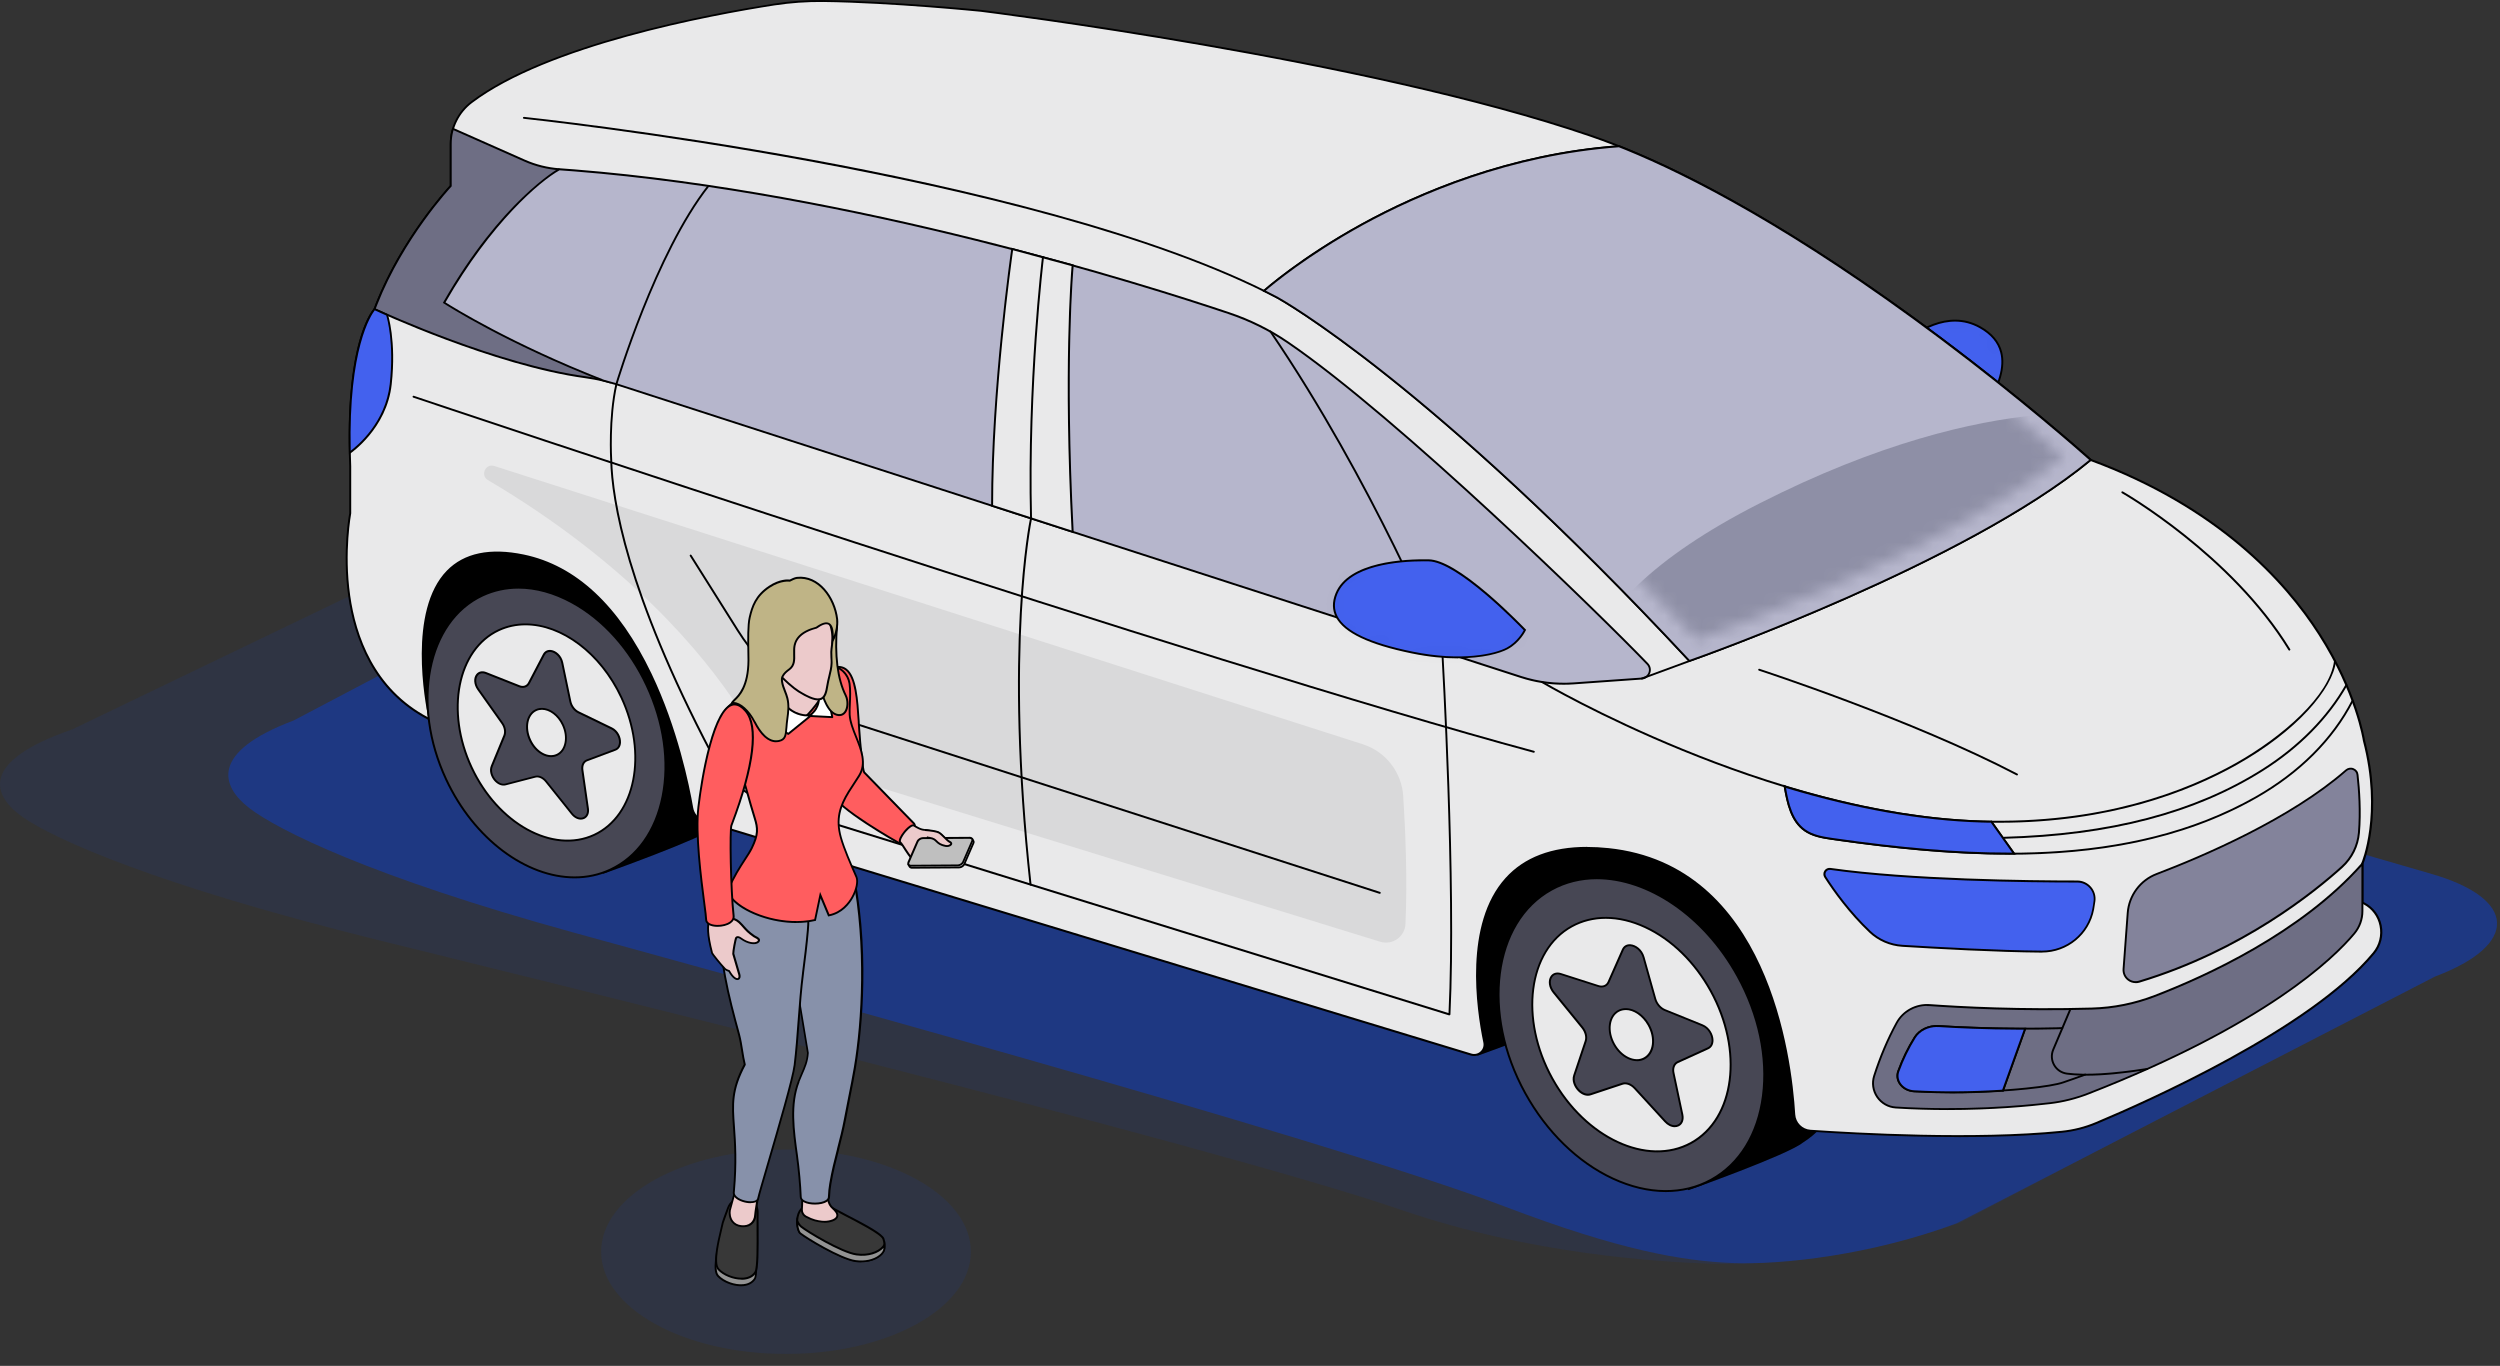 <svg width="205" height="112" viewBox="0 0 205 112" fill="none" xmlns="http://www.w3.org/2000/svg">
<rect x="0" y="0" width="205" height="112" fill="#333333" stroke="none"/>
<g clip-path="url(#clip0_1625_35706)">
<g style="mix-blend-mode:multiply" opacity="0.2">
<path d="M46.203 40.431C53.828 37.799 66.456 37.291 74.272 39.296L198.804 71.664C206.615 73.674 206.77 77.466 199.145 80.098L160.668 100.291C153.043 102.923 144.841 103.792 140.34 103.631C135.844 103.47 125.467 102.832 115.009 99.246C98.844 93.701 42.224 79.862 30.978 77.079C12.749 72.569 4.441 68.796 1.889 67.018C-0.663 65.24 -1.713 62.442 5.913 59.815L46.203 40.436V40.431Z" fill="#1E3882"/>
</g>
<path d="M60.609 39.848C67.526 37.246 78.994 36.784 86.096 38.818L199.327 71.644C206.429 73.678 206.585 77.476 199.668 80.078L160.463 100.301C153.546 102.903 146.097 103.742 142.013 103.566C137.929 103.39 132.831 102.536 123.317 98.909C108.615 93.304 57.138 79.259 46.911 76.436C30.335 71.86 22.776 68.053 20.45 66.269C18.124 64.481 17.16 61.683 24.076 59.081L60.599 39.853L60.609 39.848Z" fill="#1E3882"/>
<path d="M60.047 50.97C58.385 48.317 56.19 46.293 53.869 45.042L31.883 40.592L34.912 58.665L49.479 71.644C49.479 71.644 57.571 68.771 58.852 67.752C63.498 64.833 64.035 57.319 60.047 50.965V50.97Z" fill="black"/>
<path d="M149.024 76.914C147.362 74.261 145.167 72.237 142.846 70.987L140.611 60.805L117.133 72.619L138.456 97.594C138.456 97.594 146.548 94.721 147.829 93.701C152.475 90.782 153.013 83.268 149.024 76.914Z" fill="black"/>
<path d="M131.739 65.888C130.077 63.236 127.881 61.212 125.561 59.961L123.326 49.779L99.848 61.594L121.171 86.568C121.171 86.568 129.263 83.695 130.544 82.675C135.19 79.757 135.727 72.243 131.739 65.888Z" fill="black"/>
<path d="M156.209 36.262C156.209 36.262 154.607 29.426 155.963 28.23C157.018 27.296 159.69 25.332 162.367 26.834C165.045 28.341 164.402 30.887 162.824 33.399C161.247 35.915 159.203 36.704 158.228 36.754C157.254 36.8 156.209 36.262 156.209 36.262Z" fill="#4361EE"/>
<path d="M158.108 36.835C157.164 36.835 156.214 36.353 156.174 36.333L156.139 36.318L156.129 36.282C156.064 36.001 154.531 29.386 155.908 28.17C156.958 27.241 159.695 25.242 162.408 26.764C163.362 27.301 163.96 28.009 164.176 28.863C164.482 30.074 164.065 31.576 162.895 33.444C161.277 36.021 159.208 36.79 158.233 36.835C158.193 36.835 158.148 36.835 158.108 36.835ZM156.279 36.207C156.465 36.297 157.385 36.714 158.228 36.674C159.168 36.629 161.177 35.881 162.759 33.359C163.905 31.531 164.316 30.074 164.02 28.904C163.814 28.09 163.247 27.417 162.327 26.904C159.705 25.433 157.038 27.382 156.013 28.291C154.763 29.401 156.154 35.67 156.279 36.212V36.207Z" fill="black"/>
<mask id="mask0_1625_35706" style="mask-type:luminance" maskUnits="userSpaceOnUse" x="155" y="26" width="10" height="11">
<mask id="mask1_1625_35706" style="mask-type:luminance" maskUnits="userSpaceOnUse" x="155" y="26" width="10" height="11">
<path d="M156.209 36.262C156.209 36.262 154.607 29.426 155.963 28.23C157.018 27.296 159.69 25.332 162.367 26.834C165.045 28.341 164.402 30.887 162.824 33.399C161.247 35.915 159.203 36.704 158.228 36.754C157.254 36.8 156.209 36.262 156.209 36.262Z" fill="white"/>
</mask>
<g mask="url(#mask1_1625_35706)">
<path d="M158.108 36.835C157.164 36.835 156.214 36.353 156.174 36.333L156.139 36.318L156.129 36.282C156.064 36.001 154.531 29.386 155.908 28.17C156.958 27.241 159.695 25.242 162.408 26.764C163.362 27.301 163.96 28.009 164.176 28.863C164.482 30.074 164.065 31.576 162.895 33.444C161.277 36.021 159.208 36.79 158.233 36.835C158.193 36.835 158.148 36.835 158.108 36.835ZM156.279 36.207C156.465 36.297 157.385 36.714 158.228 36.674C159.168 36.629 161.177 35.88 162.759 33.359C163.905 31.531 164.316 30.074 164.02 28.904C163.814 28.09 163.247 27.417 162.327 26.904C159.705 25.433 157.038 27.381 156.013 28.291C154.763 29.401 156.154 35.67 156.279 36.212V36.207Z" fill="white"/>
</g>
</mask>
<g mask="url(#mask0_1625_35706)">
<g opacity="0.1">
<path d="M159.029 25.98C159.029 25.98 161.49 27.979 159.853 30.917C159.004 32.444 155.789 36.779 155.789 36.779L159.461 38.482L168.015 31.761L163.871 25.884L159.35 24.297L159.024 25.985L159.029 25.98Z" fill="black"/>
</g>
</g>
<path d="M148.448 92.716C151.939 92.957 161.884 93.525 169.057 92.801C170.037 92.701 170.991 92.46 171.9 92.078C176.16 90.295 189.496 84.368 194.64 78.144C195.71 76.853 195.343 74.864 193.861 74.085C193.811 74.06 193.756 74.03 193.706 74.01V70.82C193.706 70.82 195.433 66.832 193.836 60.714C193.836 60.714 191.576 45.158 171.433 37.713C171.433 37.713 149.03 17.506 130.42 11.121C111.814 4.742 80.435 0.889 80.435 0.889C80.435 0.889 73.232 0.156 67.521 0.086C66.165 0.07 64.808 0.166 63.467 0.372C58.439 1.155 44.962 3.627 38.668 8.379C37.598 9.187 36.961 10.453 36.961 11.794V15.245C36.961 15.245 32.837 19.63 30.712 25.352C30.712 25.352 28.321 27.878 28.718 38.246V42.103C28.718 42.103 26.327 54.47 35.233 58.986C35.233 58.986 31.51 43.163 42.943 45.559C52.919 47.649 56.108 62.492 56.756 66.239C56.847 66.767 57.229 67.199 57.746 67.355L120.625 86.472C121.248 86.663 121.845 86.116 121.71 85.483C120.801 81.118 119.178 68.299 131.887 69.625C144.942 70.986 146.85 86.794 147.127 91.385C147.172 92.098 147.734 92.671 148.448 92.721V92.716Z" fill="#E9E9EA"/>
<path d="M160.595 93.239C155.627 93.239 150.87 92.963 148.444 92.797C147.695 92.746 147.093 92.139 147.047 91.385C146.761 86.638 144.812 71.052 131.878 69.701C128.156 69.314 125.358 70.123 123.565 72.107C120.219 75.809 121.209 82.685 121.786 85.468C121.852 85.794 121.746 86.121 121.5 86.347C121.254 86.573 120.917 86.648 120.596 86.553L57.717 67.435C57.17 67.269 56.773 66.817 56.672 66.255C56.361 64.447 55.401 59.765 53.272 55.315C50.62 49.779 47.139 46.524 42.924 45.64C40.212 45.072 38.137 45.499 36.761 46.911C33.345 50.412 35.289 58.886 35.309 58.971L35.349 59.137L35.194 59.062C30.562 56.711 29.025 52.22 28.553 48.865C28.041 45.238 28.628 42.124 28.639 42.094V38.251C28.252 28.225 30.442 25.538 30.643 25.312C32.672 19.867 36.555 15.572 36.881 15.22V11.8C36.881 10.443 37.529 9.142 38.619 8.319C41.342 6.264 45.682 4.411 51.519 2.813C56.366 1.487 61.078 0.668 63.453 0.297C64.8 0.086 66.166 -0.01 67.522 0.005C73.173 0.081 80.371 0.804 80.447 0.809C80.763 0.849 112.047 4.737 130.456 11.051C140.08 14.351 150.729 21.409 157.968 26.748C165.638 32.409 171.198 37.382 171.49 37.643C181.908 41.496 187.453 47.559 190.271 51.964C193.33 56.741 193.923 60.664 193.933 60.704C195.465 66.576 193.918 70.555 193.802 70.836V73.96C193.842 73.98 193.878 74 193.918 74.02C194.636 74.397 195.138 75.075 195.299 75.884C195.465 76.713 195.254 77.557 194.721 78.2C189.538 84.469 175.98 90.466 171.947 92.159C171.033 92.54 170.068 92.787 169.079 92.887C166.467 93.148 163.498 93.244 160.605 93.244L160.595 93.239ZM130.135 69.45C130.697 69.45 131.285 69.48 131.893 69.545C144.953 70.906 146.917 86.603 147.208 91.38C147.248 92.053 147.786 92.596 148.454 92.641C152.287 92.902 161.971 93.44 169.054 92.726C170.023 92.631 170.972 92.39 171.872 92.008C175.895 90.32 189.422 84.338 194.581 78.099C195.083 77.491 195.279 76.698 195.123 75.914C194.973 75.156 194.495 74.513 193.822 74.161C193.772 74.136 193.722 74.111 193.667 74.086L193.621 74.066V70.791C193.647 70.75 195.324 66.752 193.757 60.739C193.752 60.694 193.154 56.796 190.115 52.044C187.307 47.659 181.787 41.627 171.404 37.794L171.379 37.779C171.324 37.729 165.688 32.66 157.857 26.879C150.629 21.544 139.995 14.497 130.391 11.202C112.007 4.893 80.743 1.005 80.427 0.965C80.356 0.96 73.163 0.231 67.522 0.161C66.176 0.146 64.815 0.242 63.479 0.447C58.104 1.286 44.938 3.743 38.715 8.439C37.665 9.233 37.042 10.484 37.042 11.79V15.271L37.022 15.296C36.982 15.341 32.888 19.736 30.788 25.372L30.773 25.397C30.748 25.422 28.407 28.039 28.799 38.236V42.094C28.794 42.139 28.207 45.233 28.714 48.835C29.176 52.115 30.663 56.49 35.118 58.831C34.862 57.61 33.441 50.075 36.645 46.79C38.062 45.339 40.187 44.897 42.959 45.474C47.229 46.368 50.75 49.654 53.422 55.234C55.562 59.705 56.522 64.406 56.838 66.22C56.923 66.722 57.28 67.124 57.772 67.275L120.651 86.392C120.917 86.473 121.194 86.412 121.4 86.222C121.606 86.036 121.691 85.764 121.636 85.493C121.053 82.685 120.059 75.753 123.454 71.996C124.986 70.298 127.231 69.444 130.145 69.444L130.135 69.45Z" fill="black"/>
<path d="M49.492 31.209L50.09 31.365C49.407 31.169 48.709 31.028 48.005 30.933C40.426 29.903 30.711 25.347 30.711 25.347L30.872 24.925C33.037 19.415 36.96 15.246 36.96 15.246V11.795C36.96 11.458 37 11.127 37.075 10.81L37.141 10.569L43.017 13.171C43.922 13.573 44.886 13.814 45.871 13.88" fill="#6E6E84"/>
<path d="M50.069 31.445L49.471 31.289C48.994 31.173 48.497 31.083 47.994 31.013C40.485 29.993 30.775 25.467 30.675 25.422L30.609 25.392L30.8 24.899C32.865 19.65 36.562 15.562 36.883 15.215V11.794C36.883 11.458 36.923 11.116 36.999 10.79L37.089 10.453L43.047 13.095C43.946 13.492 44.895 13.728 45.874 13.799L45.864 13.959C44.865 13.889 43.895 13.648 42.981 13.241L37.19 10.674L37.149 10.83C37.074 11.146 37.039 11.468 37.039 11.794V15.275L37.019 15.3C36.979 15.341 33.086 19.525 30.951 24.955L30.815 25.306C31.694 25.713 40.867 29.882 48.019 30.852C48.743 30.952 49.446 31.098 50.114 31.284L50.074 31.439L50.069 31.445Z" fill="black"/>
<path d="M47.11 13.97C69.704 15.768 93.528 23.242 100.766 25.673C102.474 26.246 104.102 27.045 105.589 28.059C114.56 34.172 131.025 50.191 135.094 54.435C135.511 54.873 135.23 55.596 134.632 55.636L129.046 56.033C127.585 56.138 126.118 55.958 124.726 55.51L50.546 31.505L49.486 31.209C41.343 28.029 36.426 24.814 36.426 24.814C41.203 16.446 45.869 13.874 45.869 13.874L47.11 13.97Z" fill="#B6B6CC"/>
<path d="M128.224 56.148C127.028 56.148 125.843 55.962 124.697 55.591L50.522 31.581L49.467 31.284C41.4 28.135 36.432 24.915 36.382 24.88L36.316 24.84L36.352 24.774C41.083 16.481 45.78 13.829 45.825 13.804L45.845 13.794L47.106 13.889C70.011 15.713 93.981 23.312 100.783 25.598C102.526 26.181 104.153 26.989 105.625 27.994C114.737 34.203 131.469 50.548 135.145 54.38C135.361 54.606 135.427 54.923 135.311 55.214C135.201 55.505 134.939 55.696 134.628 55.721L129.042 56.118C128.766 56.138 128.49 56.148 128.219 56.148H128.224ZM36.532 24.794C37.135 25.176 41.967 28.19 49.517 31.139L50.567 31.43L124.748 55.435C126.139 55.882 127.581 56.058 129.037 55.958L134.623 55.561C134.869 55.541 135.08 55.39 135.171 55.159C135.261 54.928 135.206 54.672 135.035 54.496C131.358 50.663 114.641 34.328 105.539 28.13C104.078 27.135 102.46 26.336 100.732 25.754C93.936 23.468 69.986 15.878 47.096 14.055L45.88 13.965C44.263 14.864 40.27 18.269 36.527 24.799L36.532 24.794Z" fill="black"/>
<path d="M193.711 70.82C188.673 76.526 180.781 80.093 176.687 81.665C175.04 82.298 173.302 82.65 171.539 82.7C165.747 82.866 160.734 82.594 158.213 82.414C157.102 82.333 156.048 82.901 155.515 83.88C154.651 85.468 154.064 87.015 153.677 88.22C153.285 89.451 154.154 90.727 155.45 90.812C160.9 91.159 165.677 90.747 168.098 90.46C169.173 90.335 170.233 90.069 171.242 89.672C185.764 84.006 191.32 78.621 193.048 76.547C193.475 76.034 193.711 75.386 193.711 74.718V70.82Z" fill="#6E6E84"/>
<path d="M159.701 91.023C158.354 91.023 156.923 90.983 155.446 90.893C154.803 90.853 154.23 90.521 153.869 89.994C153.507 89.461 153.412 88.808 153.608 88.2C154.1 86.653 154.723 85.186 155.456 83.845C155.999 82.846 157.089 82.258 158.229 82.338C160.71 82.514 165.743 82.79 171.545 82.62C173.303 82.57 175.026 82.223 176.669 81.59C180.868 79.978 188.664 76.426 193.657 70.765L193.797 70.605V74.713C193.797 75.397 193.556 76.065 193.114 76.592C191.396 78.656 185.826 84.061 171.274 89.742C170.249 90.139 169.189 90.41 168.109 90.536C166.371 90.742 163.342 91.023 159.706 91.023H159.701ZM158.013 82.484C157.008 82.484 156.069 83.032 155.592 83.916C154.863 85.252 154.251 86.709 153.758 88.246C153.577 88.808 153.668 89.411 153.999 89.903C154.336 90.395 154.863 90.697 155.456 90.737C160.921 91.084 165.718 90.667 168.089 90.385C169.154 90.26 170.204 89.994 171.213 89.602C185.725 83.941 191.276 78.551 192.989 76.502C193.405 75.999 193.636 75.371 193.636 74.723V71.037C188.613 76.627 180.898 80.143 176.724 81.746C175.061 82.384 173.323 82.735 171.545 82.785C165.733 82.956 160.7 82.68 158.214 82.499C158.148 82.499 158.078 82.494 158.013 82.494V82.484Z" fill="black"/>
<path d="M118.855 83.263C118.855 83.263 118.839 83.263 118.829 83.263L63.37 66.074C61.164 65.39 59.361 63.889 58.286 61.844C51.304 48.543 50.119 41.019 50.038 37.718C50.038 37.688 49.837 34.303 50.465 31.49C50.501 31.379 53.685 20.73 58.03 15.195C58.055 15.16 58.105 15.155 58.141 15.18C58.176 15.205 58.181 15.255 58.156 15.29C53.826 20.801 50.651 31.419 50.621 31.525C49.993 34.308 50.194 37.673 50.199 37.703C50.279 40.993 51.46 48.493 58.427 61.764C59.482 63.768 61.25 65.24 63.415 65.913L118.779 83.072C119.287 72.528 118.222 54.028 118.192 53.435C117.996 52.958 112.475 39.511 104.107 27.22C104.082 27.185 104.092 27.135 104.127 27.11C104.162 27.084 104.212 27.095 104.237 27.13C112.726 39.592 118.287 53.25 118.342 53.385C118.342 53.395 118.347 53.4 118.347 53.41C118.357 53.601 119.457 72.528 118.935 83.177C118.935 83.202 118.92 83.222 118.9 83.237C118.885 83.248 118.87 83.252 118.855 83.252V83.263Z" fill="black"/>
<path d="M125.775 61.724C125.775 61.724 125.76 61.724 125.755 61.724C98.942 54.496 34.531 32.826 33.883 32.605C33.843 32.59 33.818 32.545 33.833 32.505C33.848 32.465 33.893 32.439 33.933 32.455C34.581 32.67 98.987 54.34 125.795 61.568C125.835 61.578 125.865 61.623 125.85 61.664C125.84 61.699 125.81 61.724 125.775 61.724Z" fill="black"/>
<path d="M28.682 37.115C28.682 37.115 31.64 35.136 32.037 31.51C32.434 27.878 31.736 25.819 31.736 25.819L30.706 25.356C30.706 25.356 28.446 27.778 28.677 37.12L28.682 37.115Z" fill="#4361EE"/>
<path d="M28.608 37.262V37.116C28.372 27.849 30.562 25.398 30.652 25.297L30.692 25.257L31.802 25.759L31.812 25.794C31.812 25.794 32.516 27.914 32.119 31.521C31.722 35.147 28.758 37.166 28.728 37.187L28.608 37.267V37.262ZM30.732 25.448C30.446 25.809 28.573 28.542 28.758 36.961C29.316 36.539 31.616 34.63 31.958 31.495C32.325 28.17 31.757 26.146 31.672 25.87L30.732 25.448Z" fill="black"/>
<path d="M138.538 54.28C138.538 54.28 138.493 54.27 138.478 54.255C117.2 31.4 104.853 24.558 104.727 24.488C85.288 14.246 43.371 9.785 42.954 9.74C42.908 9.74 42.878 9.695 42.883 9.655C42.883 9.61 42.929 9.579 42.969 9.584C43.074 9.594 53.653 10.71 66.497 13.075C78.356 15.261 94.626 18.988 104.803 24.352C104.928 24.418 117.28 31.264 138.558 54.109C139.743 53.692 161.317 45.992 171.389 37.653C171.424 37.623 171.474 37.628 171.499 37.663C171.529 37.699 171.524 37.749 171.489 37.774C161.162 46.328 138.784 54.194 138.558 54.275C138.548 54.275 138.543 54.275 138.533 54.275L138.538 54.28Z" fill="black"/>
<path d="M103.651 23.93C103.651 23.93 103.606 23.92 103.591 23.905C103.56 23.87 103.565 23.82 103.596 23.795C103.626 23.77 106.604 21.107 111.663 18.329C116.334 15.763 123.783 12.568 132.755 11.915C132.8 11.915 132.835 11.945 132.84 11.99C132.84 12.036 132.81 12.071 132.765 12.076C123.824 12.729 116.394 15.913 111.738 18.47C106.695 21.243 103.726 23.89 103.701 23.915C103.686 23.93 103.666 23.935 103.646 23.935L103.651 23.93Z" fill="black"/>
<path d="M113.142 73.292C113.142 73.292 113.127 73.292 113.117 73.292L70.461 59.534C66.312 58.197 62.751 55.43 60.43 51.738L56.567 45.599C56.542 45.564 56.557 45.514 56.592 45.489C56.627 45.464 56.678 45.479 56.703 45.514L60.566 51.652C62.866 55.309 66.397 58.052 70.511 59.378L113.167 73.136C113.207 73.151 113.232 73.196 113.217 73.237C113.207 73.272 113.177 73.292 113.142 73.292Z" fill="black"/>
<path d="M163.942 67.465C163.455 67.465 162.963 67.46 162.465 67.445C144.965 66.918 126.58 56.103 126.4 55.992C126.359 55.972 126.349 55.922 126.369 55.882C126.39 55.842 126.44 55.832 126.48 55.852C126.661 55.962 145.01 66.757 162.47 67.279C172.3 67.576 179.262 64.873 183.371 62.553C187.129 60.433 191.062 57.027 191.393 54.189C191.398 54.144 191.438 54.114 191.484 54.119C191.529 54.124 191.559 54.164 191.554 54.209C191.423 55.349 190.61 56.781 189.273 58.238C187.807 59.835 185.792 61.377 183.452 62.698C179.534 64.908 173.034 67.465 163.947 67.465H163.942Z" fill="black"/>
<path d="M134.635 55.716C134.605 55.716 134.57 55.696 134.56 55.666C134.545 55.626 134.565 55.581 134.605 55.566L138.508 54.129C138.548 54.114 138.593 54.134 138.608 54.174C138.623 54.215 138.603 54.26 138.563 54.275L134.66 55.711C134.66 55.711 134.64 55.711 134.63 55.711L134.635 55.716Z" fill="black"/>
<path d="M165.389 63.587C165.389 63.587 165.364 63.587 165.354 63.577C156.814 59.112 144.352 55.033 144.227 54.993C144.186 54.978 144.161 54.933 144.176 54.892C144.191 54.852 144.237 54.827 144.277 54.842C144.402 54.883 156.88 58.961 165.429 63.437C165.469 63.457 165.484 63.507 165.464 63.542C165.449 63.567 165.424 63.587 165.394 63.587H165.389Z" fill="black"/>
<path d="M187.726 53.35C187.701 53.35 187.671 53.335 187.656 53.31C182.934 45.574 174.079 40.491 173.993 40.441C173.953 40.421 173.943 40.37 173.963 40.33C173.983 40.29 174.033 40.28 174.074 40.3C174.164 40.35 183.055 45.454 187.797 53.224C187.822 53.265 187.807 53.31 187.772 53.335C187.757 53.345 187.746 53.345 187.731 53.345L187.726 53.35Z" fill="black"/>
<path d="M171.065 88.206C170.478 88.206 169.95 88.175 169.483 88.115C169.011 88.055 168.609 87.784 168.373 87.372C168.137 86.96 168.107 86.473 168.293 86.036L169.704 82.705C169.719 82.665 169.769 82.645 169.81 82.665C169.85 82.68 169.87 82.731 169.85 82.771L168.438 86.101C168.273 86.493 168.298 86.93 168.509 87.296C168.72 87.663 169.081 87.904 169.503 87.96C171.025 88.155 173.23 88.025 176.063 87.578C176.109 87.573 176.149 87.603 176.154 87.643C176.159 87.688 176.129 87.728 176.088 87.734C174.104 88.05 172.422 88.206 171.065 88.206Z" fill="black"/>
<path d="M160.055 89.648C159.07 89.648 158.026 89.623 156.946 89.562C156.433 89.532 155.971 89.281 155.715 88.889C155.494 88.558 155.449 88.171 155.584 87.804C155.946 86.815 156.398 85.88 156.936 85.026C157.337 84.383 158.136 84.002 158.975 84.057C160.788 84.173 164.455 84.343 168.69 84.238C168.83 84.238 168.966 84.228 169.106 84.223C169.147 84.218 169.187 84.253 169.192 84.298C169.192 84.343 169.162 84.379 169.117 84.383C168.976 84.394 168.835 84.399 168.695 84.399C164.455 84.504 160.778 84.333 158.965 84.218C158.181 84.168 157.438 84.519 157.071 85.112C156.544 85.961 156.092 86.885 155.735 87.865C155.62 88.181 155.66 88.517 155.851 88.809C156.082 89.16 156.494 89.382 156.956 89.407C160.939 89.628 164.44 89.361 166.173 89.181C167.625 89.03 168.634 88.864 169.162 88.683C169.775 88.477 170.377 88.261 170.96 88.045C171 88.03 171.045 88.05 171.06 88.091C171.076 88.131 171.055 88.176 171.015 88.191C170.433 88.407 169.825 88.618 169.212 88.829C168.669 89.015 167.655 89.186 166.188 89.336C164.922 89.467 162.712 89.643 160.055 89.643V89.648Z" fill="black"/>
<path d="M164.24 89.507C164.24 89.507 164.22 89.507 164.215 89.507C164.175 89.492 164.15 89.447 164.165 89.406L165.983 84.328C165.998 84.288 166.043 84.263 166.083 84.278C166.124 84.293 166.149 84.338 166.134 84.378L164.315 89.457C164.305 89.487 164.275 89.512 164.24 89.512V89.507Z" fill="black"/>
<path d="M149.667 71.916C150.661 73.463 151.927 75.07 153.323 76.402C154.047 77.09 154.996 77.497 155.991 77.557C158.507 77.713 163.787 78.009 167.418 78.034C169.478 78.049 171.261 76.587 171.643 74.563C171.683 74.342 171.718 74.116 171.748 73.885C171.859 73.036 171.191 72.288 170.337 72.288C166.594 72.288 156.674 72.187 150.099 71.258C149.732 71.198 149.466 71.605 149.667 71.921V71.916Z" fill="#4361EE"/>
<path d="M167.451 78.114C167.451 78.114 167.43 78.114 167.42 78.114C163.844 78.089 158.725 77.808 155.988 77.637C154.968 77.571 154.004 77.154 153.27 76.456C151.613 74.879 150.357 73.136 149.599 71.956C149.488 71.785 149.488 71.569 149.599 71.398C149.709 71.227 149.905 71.142 150.106 71.172C156.636 72.096 166.426 72.202 170.329 72.202C170.761 72.202 171.173 72.388 171.459 72.714C171.745 73.035 171.876 73.468 171.821 73.889C171.79 74.115 171.755 74.341 171.715 74.573C171.333 76.627 169.535 78.109 167.44 78.109L167.451 78.114ZM149.739 71.87C150.493 73.046 151.738 74.773 153.386 76.341C154.089 77.014 155.018 77.416 156.003 77.476C158.735 77.647 163.854 77.928 167.425 77.953C167.435 77.953 167.445 77.953 167.451 77.953C169.47 77.953 171.198 76.527 171.569 74.547C171.61 74.321 171.65 74.095 171.675 73.874C171.725 73.493 171.605 73.111 171.353 72.825C171.097 72.533 170.731 72.368 170.344 72.368C166.436 72.368 156.636 72.262 150.096 71.333C149.955 71.313 149.82 71.368 149.744 71.488C149.669 71.604 149.669 71.755 149.744 71.87H149.739Z" fill="black"/>
<path d="M164.702 70.082C159.8 70.082 154.887 69.545 150.246 68.877C149.367 68.751 148.583 68.606 147.935 68.148C146.825 67.36 146.503 65.908 146.262 64.492C146.257 64.447 146.282 64.406 146.328 64.401C146.373 64.391 146.413 64.421 146.418 64.466C146.649 65.853 146.966 67.264 148.025 68.018C148.643 68.46 149.407 68.596 150.266 68.721C161.583 70.349 174.547 71.218 184.945 65.315C188.496 63.296 191.224 60.574 192.831 57.444C192.851 57.404 192.902 57.389 192.937 57.409C192.977 57.429 192.992 57.48 192.972 57.515C191.349 60.674 188.602 63.417 185.02 65.451C178.852 68.957 171.785 70.087 164.692 70.087L164.702 70.082Z" fill="black"/>
<path d="M165.152 70.072C165.152 70.072 165.101 70.062 165.086 70.037L163.233 67.425C163.208 67.39 163.218 67.34 163.253 67.315C163.288 67.29 163.338 67.3 163.363 67.335L165.217 69.947C165.242 69.982 165.232 70.032 165.197 70.057C165.182 70.067 165.167 70.072 165.152 70.072Z" fill="black"/>
<path d="M164.307 68.776C164.262 68.776 164.227 68.741 164.227 68.701C164.227 68.656 164.262 68.62 164.302 68.62C173.022 68.379 179.959 66.566 185.494 63.07C188.458 61.196 190.824 58.8 192.336 56.133C192.356 56.093 192.406 56.083 192.446 56.103C192.486 56.123 192.496 56.173 192.476 56.213C190.949 58.901 188.568 61.322 185.58 63.205C180.014 66.717 173.057 68.545 164.307 68.781V68.776Z" fill="black"/>
<path d="M174.135 79.46L174.477 74.849C174.583 73.413 175.507 72.172 176.853 71.66C180.48 70.278 187.773 67.189 192.379 63.161C192.726 62.859 193.268 63.065 193.319 63.522C193.444 64.652 193.585 66.501 193.434 68.274C193.344 69.349 192.846 70.344 192.053 71.067C189.707 73.202 183.8 77.964 175.416 80.485C174.748 80.686 174.085 80.154 174.135 79.455V79.46Z" fill="#83839B"/>
<path d="M175.128 80.616C174.887 80.616 174.646 80.536 174.455 80.38C174.179 80.159 174.028 79.812 174.053 79.461L174.395 74.85C174.501 73.393 175.455 72.112 176.821 71.595C180.659 70.133 187.777 67.084 192.327 63.111C192.513 62.95 192.764 62.905 192.99 62.995C193.222 63.086 193.372 63.282 193.397 63.528C193.533 64.738 193.659 66.552 193.513 68.294C193.417 69.39 192.92 70.399 192.106 71.143C189.921 73.127 183.924 78.024 175.44 80.576C175.339 80.606 175.234 80.621 175.128 80.621V80.616ZM192.749 63.106C192.634 63.106 192.518 63.146 192.428 63.226C187.862 67.215 180.724 70.274 176.876 71.74C175.565 72.238 174.656 73.463 174.551 74.86L174.209 79.471C174.189 79.777 174.31 80.064 174.551 80.254C174.792 80.445 175.093 80.506 175.39 80.415C183.843 77.868 189.816 72.996 191.996 71.017C192.78 70.304 193.262 69.329 193.352 68.274C193.498 66.541 193.372 64.743 193.237 63.538C193.217 63.352 193.101 63.201 192.93 63.136C192.87 63.111 192.81 63.101 192.749 63.101V63.106Z" fill="black"/>
<path d="M166.052 84.353L164.234 89.431L163.987 89.446C162.124 89.567 159.653 89.637 156.95 89.486C156.006 89.436 155.373 88.622 155.659 87.834C155.941 87.065 156.372 86.081 157 85.066C157.387 84.443 158.161 84.081 158.969 84.132C160.346 84.217 162.752 84.338 165.65 84.348H166.052V84.353Z" fill="#4361EE"/>
<path d="M160.073 89.653C159.018 89.653 157.973 89.623 156.953 89.567C156.441 89.537 155.979 89.286 155.723 88.894C155.502 88.563 155.457 88.176 155.592 87.809C155.954 86.82 156.406 85.885 156.943 85.031C157.345 84.388 158.144 84.007 158.983 84.062C160.46 84.152 162.82 84.268 165.658 84.278H166.176L164.302 89.512L164.006 89.532C162.68 89.617 161.369 89.658 160.078 89.658L160.073 89.653ZM158.827 84.213C158.099 84.213 157.426 84.554 157.079 85.112C156.552 85.961 156.1 86.885 155.743 87.864C155.627 88.181 155.668 88.517 155.858 88.809C156.089 89.16 156.501 89.381 156.963 89.406C159.229 89.532 161.59 89.517 163.991 89.366L164.182 89.351L165.945 84.434H165.653C162.81 84.424 160.449 84.313 158.968 84.218C158.917 84.218 158.872 84.218 158.822 84.218L158.827 84.213Z" fill="black"/>
<path d="M165.149 69.992L163.296 67.38H163.044C162.853 67.375 162.663 67.37 162.467 67.36C157.032 67.194 151.536 66.054 146.528 64.547L146.348 64.472C146.574 65.808 146.88 67.29 147.985 68.078C148.638 68.545 149.467 68.681 150.261 68.796C154.912 69.465 159.85 70.002 164.772 69.992H165.149Z" fill="#4361EE"/>
<path d="M164.667 70.072C160.513 70.072 155.927 69.691 150.251 68.872C149.372 68.746 148.588 68.601 147.94 68.144C146.83 67.355 146.508 65.903 146.267 64.487L146.242 64.341L146.559 64.477C152.265 66.189 157.619 67.134 162.467 67.284C162.658 67.29 162.848 67.295 163.039 67.3H163.331L165.3 70.072H164.767C164.732 70.072 164.697 70.072 164.662 70.072H164.667ZM146.453 64.602C146.684 65.938 147.011 67.284 148.035 68.013C148.653 68.455 149.417 68.591 150.276 68.716C155.942 69.53 160.523 69.912 164.667 69.912C164.702 69.912 164.737 69.912 164.772 69.912H164.993L163.25 67.46H163.039C162.848 67.455 162.658 67.45 162.462 67.445C157.599 67.3 152.235 66.35 146.503 64.632L146.448 64.607L146.453 64.602Z" fill="black"/>
<path d="M81.356 41.476C81.346 31.807 83.008 20.43 83.008 20.43L87.961 21.766C87.961 21.766 87.237 29.572 87.961 43.616L81.361 41.481L81.356 41.476Z" fill="#E9E9EA"/>
<path d="M88.04 43.721L81.273 41.531V41.471C81.263 31.907 82.906 20.524 82.926 20.409L82.941 20.318L88.045 21.695V21.76C88.029 21.84 87.321 29.722 88.04 43.6V43.716V43.721ZM81.434 41.415L87.869 43.5C87.196 30.36 87.803 22.614 87.869 21.82L83.072 20.524C82.916 21.609 81.429 32.324 81.434 41.415Z" fill="black"/>
<path d="M84.505 72.614C84.465 72.614 84.43 72.584 84.424 72.544C82.3 53.2 84.384 42.873 84.465 42.501C84.193 31.465 85.429 21.188 85.444 21.083C85.449 21.037 85.489 21.007 85.535 21.012C85.58 21.017 85.61 21.058 85.605 21.103C85.595 21.203 84.354 31.48 84.625 42.506C84.625 42.511 84.625 42.521 84.625 42.526C84.605 42.627 82.435 52.949 84.585 72.529C84.585 72.574 84.56 72.614 84.515 72.619C84.515 72.619 84.51 72.619 84.505 72.619V72.614Z" fill="black"/>
<path d="M171.44 37.713C161.002 46.353 138.534 54.199 138.534 54.199C116.995 31.068 104.764 24.417 104.764 24.417C104.522 24.292 104.276 24.161 104.025 24.036L103.648 23.85C103.648 23.85 115.423 13.251 132.762 11.99L133.35 12.226C151.302 19.55 171.44 37.713 171.44 37.713Z" fill="#B6B6CC"/>
<path d="M138.513 54.295L138.477 54.255C117.2 31.4 104.853 24.558 104.727 24.488C104.486 24.362 104.24 24.232 103.989 24.106L103.512 23.865L103.597 23.785C103.627 23.76 106.606 21.097 111.664 18.32C116.336 15.753 123.785 12.558 132.756 11.905H132.776L133.379 12.146C138.502 14.236 147.137 18.621 159.172 27.647C166.37 33.042 171.439 37.603 171.489 37.648L171.559 37.709L171.489 37.769C161.162 46.323 138.784 54.189 138.558 54.27L138.507 54.285L138.513 54.295ZM103.793 23.835L104.059 23.971C104.31 24.096 104.557 24.227 104.798 24.352C104.923 24.418 117.275 31.264 138.553 54.109C139.733 53.692 161.212 46.032 171.313 37.714C170.68 37.151 165.813 32.831 159.072 27.783C147.047 18.767 138.427 14.392 133.314 12.302L132.746 12.076C123.815 12.729 116.396 15.914 111.745 18.465C107.184 20.972 104.32 23.378 103.788 23.835H103.793Z" fill="black"/>
<mask id="mask2_1625_35706" style="mask-type:luminance" maskUnits="userSpaceOnUse" x="107" y="14" width="63" height="39">
<path d="M169.138 37.447C159.629 45.319 139.16 52.466 139.16 52.466C119.54 31.39 108.394 25.337 108.394 25.337C108.173 25.221 107.947 25.106 107.72 24.99L107.379 24.819C107.379 24.819 118.103 15.165 133.901 14.015L134.433 14.231C150.788 20.901 169.133 37.452 169.133 37.452" fill="white"/>
</mask>
<g mask="url(#mask2_1625_35706)">
<g opacity="0.25">
<path d="M174.997 34.238C170.908 43.616 154.689 51.502 130.382 58.399C130.382 58.399 126.032 50.548 144.306 41.265C163.791 31.37 174.997 34.238 174.997 34.238Z" fill="#171D33"/>
</g>
</g>
<path d="M125.045 51.663C125.045 51.663 119.68 45.997 117.164 45.947C115.205 45.912 110.639 46.093 109.584 48.684C108.524 51.276 111.719 52.668 115.777 53.502C119.836 54.335 122.609 53.703 123.593 53.17C124.578 52.638 125.045 51.663 125.045 51.663Z" fill="#4361EE"/>
<path d="M119.545 53.988C118.46 53.988 117.194 53.877 115.763 53.581C112.257 52.863 110.227 51.893 109.549 50.627C109.233 50.035 109.218 49.372 109.509 48.654C110.579 46.026 115.22 45.831 117.164 45.866C118.224 45.886 119.887 46.86 122.097 48.759C123.734 50.17 125.086 51.592 125.101 51.602L125.141 51.642L125.116 51.692C125.096 51.733 124.629 52.702 123.629 53.234C122.991 53.576 121.59 53.978 119.545 53.978V53.988ZM116.772 46.026C114.693 46.026 110.629 46.343 109.66 48.714C109.389 49.382 109.399 50 109.69 50.552C110.343 51.778 112.342 52.717 115.793 53.425C119.887 54.264 122.599 53.616 123.554 53.104C124.377 52.657 124.84 51.883 124.945 51.682C124.453 51.17 119.5 46.077 117.159 46.031C117.039 46.031 116.908 46.031 116.767 46.031L116.772 46.026Z" fill="black"/>
<mask id="mask3_1625_35706" style="mask-type:luminance" maskUnits="userSpaceOnUse" x="109" y="45" width="17" height="9">
<mask id="mask4_1625_35706" style="mask-type:luminance" maskUnits="userSpaceOnUse" x="109" y="45" width="17" height="9">
<path d="M125.045 51.663C125.045 51.663 119.68 45.997 117.164 45.947C115.205 45.912 110.639 46.093 109.584 48.684C108.524 51.276 111.719 52.668 115.777 53.502C119.836 54.335 122.609 53.703 123.593 53.17C124.578 52.638 125.045 51.663 125.045 51.663Z" fill="white"/>
</mask>
<g mask="url(#mask4_1625_35706)">
<path d="M119.545 53.989C118.46 53.989 117.194 53.878 115.763 53.582C112.257 52.864 110.227 51.894 109.549 50.629C109.233 50.036 109.218 49.373 109.509 48.654C110.579 46.027 115.22 45.831 117.164 45.867C118.224 45.887 119.887 46.861 122.097 48.76C123.734 50.171 125.086 51.593 125.101 51.603L125.141 51.643L125.116 51.693C125.096 51.734 124.629 52.703 123.629 53.236C122.991 53.577 121.59 53.979 119.545 53.979V53.989ZM116.772 46.027C114.693 46.027 110.629 46.344 109.66 48.715C109.389 49.383 109.399 50.001 109.69 50.553C110.343 51.779 112.342 52.718 115.793 53.426C119.887 54.265 122.599 53.617 123.554 53.105C124.377 52.658 124.84 51.884 124.945 51.683C124.453 51.171 119.5 46.078 117.159 46.032C117.039 46.032 116.908 46.032 116.767 46.032L116.772 46.027Z" fill="white"/>
</g>
</mask>
<g mask="url(#mask3_1625_35706)">
<g opacity="0.1">
<path d="M111.935 46.168C111.935 46.168 111.583 48.981 116.129 50.066C118.49 50.633 125.969 51.779 125.969 51.779L124.151 55.079L109.117 55.365L107.168 48.895L109.916 45.183L111.935 46.168Z" fill="black"/>
</g>
</g>
<path d="M142.486 80.043C146.108 86.608 145.143 94.083 140.336 96.735C135.529 99.387 128.698 96.207 125.076 89.642C121.454 83.077 122.419 75.603 127.226 72.951C132.033 70.298 138.864 73.478 142.486 80.043Z" fill="#474754"/>
<path d="M136.597 97.749C135.19 97.749 133.708 97.403 132.222 96.715C129.323 95.368 126.761 92.867 124.998 89.677C121.362 83.082 122.341 75.547 127.178 72.88C132.016 70.213 138.912 73.407 142.544 80.003C144.302 83.192 145.045 86.698 144.639 89.863C144.232 93.043 142.71 95.504 140.364 96.8C139.219 97.433 137.938 97.749 136.592 97.749H136.597ZM130.941 72.096C129.645 72.096 128.394 72.393 127.259 73.021C122.497 75.648 121.547 83.082 125.139 89.602C126.882 92.761 129.419 95.238 132.287 96.569C135.145 97.895 137.988 97.93 140.289 96.659C142.589 95.388 144.081 92.967 144.483 89.843C144.885 86.709 144.151 83.238 142.408 80.078C139.671 75.115 135.08 72.096 130.941 72.096Z" fill="black"/>
<path d="M140.272 81.258C142.975 86.161 142.256 91.742 138.67 93.721C135.078 95.7 129.98 93.329 127.278 88.426C124.575 83.524 125.294 77.943 128.88 75.964C132.471 73.985 137.57 76.356 140.272 81.258Z" fill="#E9E9EA"/>
<path d="M135.896 94.495C132.757 94.495 129.276 92.214 127.211 88.462C124.494 83.529 125.227 77.889 128.849 75.894C130.607 74.925 132.772 74.95 134.952 75.96C137.117 76.969 139.036 78.838 140.352 81.224C143.069 86.157 142.336 91.797 138.714 93.792C137.845 94.269 136.891 94.495 135.901 94.495H135.896ZM131.672 75.342C130.692 75.342 129.758 75.573 128.924 76.03C125.378 77.984 124.675 83.525 127.352 88.382C130.029 93.239 135.093 95.6 138.634 93.646C142.18 91.692 142.883 86.152 140.206 81.294C138.905 78.938 137.016 77.095 134.877 76.1C133.787 75.593 132.702 75.342 131.667 75.342H131.672Z" fill="black"/>
<path d="M130.022 85.377L129.082 88.185C128.826 88.954 129.705 89.973 130.424 89.737L133.041 88.868C133.352 88.763 133.749 88.909 134.045 89.235L136.537 91.953C137.22 92.696 138.149 92.334 137.948 91.4L137.225 87.989C137.139 87.582 137.275 87.231 137.571 87.095L140.053 85.965C140.731 85.654 140.425 84.413 139.586 84.071L136.522 82.831C136.155 82.685 135.843 82.323 135.728 81.911L134.769 78.496C134.507 77.561 133.387 77.154 133.066 77.878L131.895 80.525C131.755 80.841 131.428 80.972 131.062 80.852L127.987 79.867C127.144 79.596 126.762 80.59 127.405 81.379L129.745 84.252C130.027 84.594 130.132 85.036 130.022 85.372V85.377Z" fill="#474754"/>
<path d="M137.326 92.43C137.04 92.43 136.733 92.28 136.482 92.003L133.991 89.286C133.714 88.984 133.353 88.849 133.066 88.944L130.449 89.813C130.118 89.924 129.726 89.798 129.405 89.477C129.093 89.165 128.847 88.638 129.008 88.161L129.947 85.353C130.053 85.041 129.947 84.634 129.686 84.308L127.345 81.435C126.978 80.988 126.898 80.415 127.149 80.043C127.335 79.772 127.656 79.682 128.013 79.797L131.087 80.782C131.414 80.887 131.705 80.777 131.826 80.495L132.996 77.848C133.122 77.562 133.378 77.406 133.699 77.431C134.131 77.462 134.669 77.828 134.85 78.476L135.809 81.892C135.919 82.279 136.211 82.615 136.552 82.756L139.616 83.996C140.189 84.228 140.495 84.82 140.506 85.287C140.511 85.639 140.36 85.91 140.089 86.036L137.607 87.166C137.346 87.287 137.225 87.603 137.306 87.97L138.029 91.38C138.12 91.817 137.984 92.189 137.667 92.35C137.562 92.405 137.441 92.43 137.321 92.43H137.326ZM133.252 88.753C133.544 88.753 133.855 88.904 134.106 89.175L136.598 91.893C136.909 92.234 137.301 92.355 137.597 92.204C137.848 92.074 137.954 91.777 137.873 91.411L137.15 88C137.055 87.553 137.21 87.166 137.542 87.015L140.023 85.885C140.315 85.755 140.355 85.453 140.35 85.287C140.34 84.881 140.063 84.343 139.561 84.142L136.497 82.901C136.11 82.746 135.779 82.364 135.658 81.932L134.699 78.516C134.538 77.949 134.061 77.617 133.689 77.587C133.438 77.567 133.247 77.683 133.147 77.909L131.976 80.556C131.821 80.907 131.444 81.058 131.042 80.927L127.968 79.943C127.677 79.847 127.425 79.918 127.285 80.129C127.109 80.385 127.094 80.867 127.471 81.329L129.811 84.203C130.108 84.569 130.223 85.036 130.103 85.398L129.163 88.206C129.028 88.618 129.244 89.08 129.525 89.356C129.801 89.632 130.133 89.743 130.404 89.653L133.021 88.784C133.096 88.758 133.177 88.748 133.257 88.748L133.252 88.753Z" fill="black"/>
<path d="M135.201 84.057C135.794 85.132 135.633 86.347 134.85 86.784C134.066 87.216 132.951 86.699 132.358 85.624C131.765 84.549 131.926 83.334 132.71 82.897C133.493 82.465 134.608 82.982 135.201 84.057Z" fill="#E9E9EA"/>
<path d="M134.237 87.015C133.996 87.015 133.745 86.955 133.494 86.839C133.006 86.613 132.579 86.196 132.283 85.664C131.987 85.132 131.866 84.544 131.931 84.011C132.002 83.469 132.263 83.052 132.665 82.831C133.488 82.379 134.654 82.911 135.267 84.021C135.563 84.554 135.684 85.142 135.618 85.674C135.548 86.216 135.287 86.633 134.885 86.854C134.689 86.965 134.468 87.02 134.237 87.02V87.015ZM133.313 82.826C133.112 82.826 132.916 82.871 132.74 82.967C132.383 83.162 132.152 83.539 132.087 84.031C132.022 84.529 132.142 85.081 132.419 85.584C132.695 86.086 133.102 86.483 133.554 86.694C134.001 86.9 134.443 86.91 134.799 86.709C135.156 86.513 135.387 86.136 135.453 85.644C135.518 85.147 135.397 84.594 135.121 84.092C134.684 83.303 133.961 82.821 133.308 82.821L133.313 82.826Z" fill="black"/>
<path d="M53.038 56.229C55.932 62.437 54.595 69.188 50.05 71.303C45.504 73.423 39.476 70.108 36.583 63.899C33.689 57.69 35.026 50.939 39.571 48.825C44.117 46.705 50.145 50.02 53.038 56.229Z" fill="#474754"/>
<path d="M47.122 72.026C43.149 72.026 38.824 68.902 36.508 63.939C33.6 57.7 34.956 50.889 39.532 48.754C41.752 47.72 44.39 47.925 46.956 49.337C49.513 50.743 51.698 53.18 53.105 56.199C54.511 59.217 54.973 62.457 54.406 65.32C53.838 68.194 52.301 70.349 50.081 71.383C49.141 71.82 48.142 72.026 47.117 72.026H47.122ZM42.516 48.267C41.496 48.267 40.517 48.478 39.603 48.9C35.107 50.995 33.786 57.711 36.654 63.869C38.94 68.771 43.204 71.865 47.117 71.865C48.122 71.865 49.096 71.665 50.016 71.233C52.19 70.218 53.692 68.108 54.255 65.285C54.818 62.452 54.355 59.252 52.964 56.264C51.573 53.275 49.413 50.864 46.881 49.478C45.414 48.674 43.928 48.267 42.511 48.267H42.516Z" fill="black"/>
<path d="M50.955 57.203C53.115 61.84 52.121 66.878 48.725 68.46C45.334 70.042 40.829 67.566 38.669 62.934C36.509 58.298 37.503 53.26 40.899 51.678C44.29 50.096 48.795 52.572 50.955 57.203Z" fill="#E9E9EA"/>
<path d="M46.54 69.013C43.566 69.013 40.326 66.672 38.598 62.965C36.423 58.299 37.438 53.2 40.864 51.603C44.29 50.006 48.85 52.502 51.026 57.169C53.2 61.835 52.186 66.933 48.755 68.531C48.052 68.857 47.303 69.013 46.535 69.013H46.54ZM43.089 51.276C42.346 51.276 41.617 51.427 40.934 51.744C37.589 53.306 36.604 58.304 38.744 62.895C40.884 67.481 45.344 69.942 48.695 68.385C52.04 66.823 53.025 61.825 50.885 57.234C49.182 53.582 46.008 51.276 43.094 51.276H43.089Z" fill="black"/>
<path d="M41.357 60.323L40.327 62.825C40.046 63.513 40.784 64.492 41.452 64.321L43.888 63.688C44.18 63.613 44.531 63.769 44.782 64.08L46.887 66.712C47.465 67.436 48.334 67.159 48.208 66.296L47.756 63.141C47.701 62.764 47.847 62.453 48.128 62.347L50.459 61.473C51.096 61.232 50.896 60.082 50.147 59.72L47.43 58.404C47.108 58.248 46.842 57.897 46.762 57.52L46.099 54.346C45.918 53.477 44.923 53.04 44.587 53.678L43.361 56.018C43.215 56.3 42.904 56.395 42.577 56.264L39.835 55.179C39.081 54.883 38.675 55.762 39.207 56.521L41.166 59.283C41.397 59.615 41.472 60.022 41.347 60.323H41.357Z" fill="#474754"/>
<path d="M47.625 67.209C47.348 67.209 47.057 67.053 46.826 66.762L44.721 64.13C44.49 63.839 44.169 63.693 43.908 63.763L41.471 64.396C41.16 64.477 40.808 64.336 40.532 64.025C40.266 63.718 40.075 63.221 40.251 62.794L41.281 60.292C41.391 60.016 41.326 59.639 41.105 59.333L39.146 56.57C38.839 56.133 38.799 55.606 39.055 55.285C39.241 55.048 39.543 54.983 39.869 55.109L42.612 56.194C42.898 56.309 43.164 56.224 43.295 55.983L44.52 53.642C44.656 53.386 44.902 53.26 45.194 53.3C45.59 53.356 46.057 53.727 46.183 54.33L46.846 57.505C46.922 57.861 47.168 58.188 47.469 58.334L50.187 59.65C50.694 59.896 50.94 60.458 50.92 60.885C50.905 61.207 50.749 61.448 50.488 61.548L48.157 62.422C47.916 62.513 47.79 62.789 47.836 63.13L48.288 66.285C48.348 66.692 48.197 67.023 47.896 67.154C47.81 67.189 47.715 67.209 47.625 67.209ZM44.038 63.593C44.319 63.593 44.621 63.753 44.842 64.035L46.947 66.667C47.208 66.993 47.554 67.129 47.831 67.008C48.067 66.908 48.177 66.647 48.127 66.31L47.675 63.156C47.615 62.739 47.78 62.392 48.097 62.277L50.428 61.403C50.699 61.302 50.749 61.036 50.759 60.885C50.774 60.519 50.553 60.011 50.116 59.8L47.399 58.484C47.052 58.313 46.776 57.947 46.69 57.545L46.027 54.37C45.917 53.848 45.505 53.516 45.173 53.466C44.947 53.436 44.767 53.526 44.666 53.722L43.441 56.063C43.275 56.374 42.923 56.49 42.556 56.349L39.814 55.264C39.558 55.164 39.327 55.209 39.186 55.39C39.015 55.611 38.97 56.048 39.281 56.485L41.24 59.248C41.492 59.599 41.567 60.036 41.431 60.363L40.401 62.864C40.251 63.226 40.422 63.658 40.658 63.929C40.889 64.195 41.18 64.316 41.436 64.251L43.872 63.618C43.928 63.603 43.983 63.598 44.043 63.598L44.038 63.593Z" fill="black"/>
<path d="M46.152 59.443C46.624 60.458 46.408 61.558 45.665 61.904C44.921 62.251 43.937 61.709 43.465 60.694C42.993 59.679 43.209 58.579 43.952 58.233C44.695 57.886 45.68 58.428 46.152 59.443Z" fill="#E9E9EA"/>
<path d="M45.187 62.086C44.941 62.086 44.685 62.016 44.428 61.875C43.996 61.639 43.63 61.232 43.394 60.725C42.901 59.675 43.138 58.52 43.921 58.158C44.7 57.796 45.734 58.354 46.227 59.404C46.463 59.911 46.538 60.454 46.443 60.936C46.347 61.428 46.081 61.795 45.699 61.976C45.539 62.051 45.363 62.086 45.182 62.086H45.187ZM44.438 58.203C44.283 58.203 44.132 58.233 43.991 58.299C43.288 58.625 43.087 59.68 43.544 60.654C43.765 61.132 44.107 61.514 44.509 61.734C44.901 61.95 45.303 61.981 45.639 61.825C45.976 61.669 46.207 61.343 46.292 60.901C46.382 60.454 46.307 59.941 46.086 59.469C45.724 58.691 45.051 58.203 44.438 58.203Z" fill="black"/>
<g opacity="0.07">
<path d="M40.533 38.211L111.745 61.026C113.624 61.628 114.94 63.316 115.065 65.28C115.241 67.983 115.412 71.976 115.251 75.763C115.206 76.808 114.181 77.531 113.182 77.225L67.442 63.12C64.594 62.256 62.122 60.428 60.49 57.941C57.652 53.622 51.559 46.193 40.016 39.371C39.358 38.984 39.805 37.98 40.533 38.211Z" fill="black"/>
</g>
<g style="mix-blend-mode:multiply" opacity="0.2">
<path d="M64.453 111.026C72.825 111.026 79.612 107.272 79.612 102.642C79.612 98.012 72.825 94.259 64.453 94.259C56.08 94.259 49.293 98.012 49.293 102.642C49.293 107.272 56.08 111.026 64.453 111.026Z" fill="#1E3882"/>
</g>
<path d="M70.866 63.341C70.746 63.216 70.55 61.332 70.414 59.242C70.268 56.962 70.128 54.465 68.54 54.707L67.41 60.704C67.41 60.704 67.912 63.778 68.274 65.099C68.591 66.25 73.724 69.133 73.724 69.133C74.362 69.53 75.326 68.003 74.94 67.525C74.94 67.525 71.745 64.251 70.866 63.336V63.341Z" fill="#FF5D5F"/>
<path d="M73.948 69.278C73.853 69.278 73.763 69.253 73.682 69.203C73.476 69.087 68.519 66.29 68.197 65.124C67.835 63.818 67.333 60.754 67.328 60.719V60.704V60.689L68.473 54.636L68.529 54.626C68.885 54.571 69.192 54.646 69.448 54.852C70.257 55.505 70.377 57.358 70.493 59.152V59.237C70.648 61.558 70.839 63.145 70.93 63.286C71.804 64.19 74.968 67.44 75.003 67.47C75.26 67.786 75.023 68.46 74.642 68.886C74.416 69.143 74.175 69.278 73.954 69.278H73.948ZM67.489 60.704C67.524 60.93 68.006 63.823 68.348 65.079C68.654 66.184 73.713 69.037 73.763 69.062C74.064 69.248 74.416 68.897 74.516 68.781C74.848 68.409 75.069 67.817 74.878 67.575C74.853 67.55 71.678 64.295 70.809 63.396C70.588 63.165 70.347 59.408 70.337 59.247V59.162C70.221 57.404 70.101 55.585 69.347 54.977C69.141 54.812 68.9 54.746 68.609 54.777L67.489 60.704Z" fill="black"/>
<path d="M78.265 69.71C78.25 69.484 77.154 68.334 76.939 68.264C76.461 68.113 76.059 68.108 75.627 68.018C75.442 67.977 75.17 67.832 74.944 67.691C74.638 67.505 73.533 68.877 73.849 69.088C74.005 69.253 74.196 69.58 74.266 69.685C74.427 69.936 74.598 70.188 74.809 70.404C75.221 70.82 75.879 70.931 76.029 70.966C76.255 71.021 78.32 70.303 78.275 69.71H78.265Z" fill="#ECCACB"/>
<path d="M76.043 71.052C76.043 71.052 76.013 71.052 75.998 71.052L75.943 71.041C75.722 70.991 75.129 70.866 74.737 70.469C74.527 70.253 74.361 70.012 74.185 69.736C74.17 69.715 74.155 69.69 74.135 69.655C74.049 69.514 73.904 69.283 73.783 69.153C73.638 69.047 73.683 68.796 73.909 68.445C74.145 68.078 74.697 67.46 74.974 67.631C75.26 67.807 75.486 67.917 75.632 67.947C75.792 67.983 75.948 68.003 76.114 68.028C76.38 68.063 76.651 68.103 76.953 68.198C77.199 68.274 78.314 69.449 78.334 69.715C78.344 69.866 78.254 70.032 78.053 70.198C77.545 70.63 76.345 71.062 76.034 71.062L76.043 71.052ZM74.868 67.756C74.733 67.756 74.346 68.068 74.049 68.53C73.853 68.836 73.843 68.997 73.884 69.022L73.899 69.032C74.029 69.173 74.18 69.419 74.275 69.565C74.296 69.595 74.311 69.625 74.326 69.645C74.496 69.911 74.657 70.147 74.858 70.348C75.215 70.71 75.772 70.831 75.983 70.876L76.043 70.891C76.174 70.921 77.445 70.524 77.987 70.047C78.128 69.921 78.198 69.811 78.188 69.715C78.173 69.54 77.129 68.404 76.918 68.339C76.631 68.249 76.365 68.213 76.104 68.178C75.943 68.158 75.777 68.133 75.612 68.098C75.446 68.063 75.21 67.952 74.903 67.761C74.893 67.761 74.883 67.756 74.873 67.756H74.868Z" fill="black"/>
<path d="M78.801 71.096C78.736 71.121 78.685 71.132 78.63 71.132L74.787 71.157C74.752 71.157 74.722 71.157 74.697 71.147C74.647 71.132 74.607 71.101 74.587 71.061L74.496 70.895L79.725 68.801L79.816 68.966C79.841 69.012 79.841 69.077 79.816 69.142L79.072 70.855C79.027 70.961 78.921 71.046 78.806 71.096H78.801Z" fill="#BFBFBF"/>
<path d="M74.783 71.232C74.748 71.232 74.713 71.232 74.678 71.217C74.607 71.197 74.552 71.157 74.517 71.096L74.426 70.931C74.426 70.931 74.411 70.885 74.421 70.865C74.431 70.845 74.447 70.825 74.467 70.82L79.696 68.725C79.731 68.71 79.776 68.725 79.796 68.761L79.886 68.927C79.927 68.997 79.927 69.087 79.886 69.173L79.143 70.885C79.093 71.006 78.972 71.112 78.832 71.167C78.761 71.192 78.696 71.207 78.636 71.207L74.793 71.232C74.793 71.232 74.788 71.232 74.783 71.232ZM74.612 70.936L74.662 71.026C74.678 71.051 74.703 71.066 74.728 71.071C74.748 71.076 74.768 71.081 74.793 71.081L78.636 71.056C78.681 71.056 78.721 71.046 78.776 71.026C78.877 70.986 78.967 70.911 79.002 70.83L79.746 69.117C79.766 69.077 79.766 69.037 79.751 69.012L79.691 68.906L74.612 70.941V70.936Z" fill="black"/>
<path d="M78.54 70.961L74.698 70.987C74.663 70.987 74.632 70.987 74.607 70.977C74.492 70.941 74.447 70.841 74.497 70.72L75.24 69.007C75.306 68.857 75.501 68.736 75.682 68.731L79.525 68.706C79.555 68.706 79.585 68.706 79.615 68.716C79.731 68.751 79.781 68.852 79.726 68.977L78.983 70.69C78.917 70.841 78.721 70.961 78.546 70.966L78.54 70.961Z" fill="#BFBFBF"/>
<path d="M74.688 71.066C74.653 71.066 74.618 71.066 74.583 71.051C74.508 71.031 74.447 70.981 74.417 70.916C74.387 70.845 74.387 70.765 74.417 70.685L75.161 68.972C75.241 68.791 75.462 68.65 75.673 68.645L79.516 68.62C79.556 68.62 79.591 68.62 79.626 68.635C79.706 68.655 79.762 68.706 79.792 68.771C79.822 68.841 79.822 68.921 79.787 69.002L79.043 70.715C78.963 70.896 78.742 71.036 78.531 71.036L74.688 71.061C74.688 71.061 74.683 71.061 74.678 71.061L74.688 71.066ZM79.521 68.781L75.678 68.806C75.532 68.806 75.367 68.912 75.311 69.037L74.568 70.75C74.553 70.79 74.548 70.825 74.563 70.85C74.578 70.88 74.608 70.891 74.628 70.901C74.648 70.906 74.673 70.911 74.693 70.911L78.536 70.885C78.682 70.885 78.847 70.78 78.903 70.659L79.646 68.947C79.661 68.906 79.666 68.871 79.656 68.846C79.641 68.816 79.611 68.801 79.591 68.796C79.571 68.791 79.551 68.786 79.526 68.786L79.521 68.781Z" fill="black"/>
<path d="M65.372 100.024C65.342 100.471 65.478 100.984 65.618 101.099C66.111 101.496 68.918 103.204 70.149 103.375C71.551 103.571 72.465 102.868 72.51 102.385C72.535 102.134 72.54 101.868 72.44 101.577C72.309 101.2 70.913 100.441 69.285 99.612C68.06 98.985 67.437 98.477 66.573 98.683C65.819 98.864 65.422 99.266 65.367 100.024H65.372Z" fill="#383838"/>
<path d="M70.628 103.491C70.477 103.491 70.311 103.481 70.141 103.455C68.89 103.28 66.052 101.552 65.57 101.16C65.399 101.019 65.263 100.467 65.293 100.015C65.349 99.241 65.75 98.794 66.559 98.603C67.277 98.432 67.83 98.734 68.659 99.186C68.86 99.296 69.081 99.417 69.327 99.543C71.195 100.502 72.386 101.17 72.516 101.552C72.627 101.863 72.617 102.139 72.592 102.396C72.572 102.596 72.426 102.823 72.185 103.008C71.984 103.169 71.472 103.491 70.628 103.491ZM66.956 98.719C66.84 98.719 66.72 98.734 66.594 98.764C65.851 98.94 65.499 99.332 65.454 100.035C65.424 100.487 65.564 100.959 65.67 101.044C66.142 101.426 68.935 103.134 70.161 103.305C70.904 103.41 71.627 103.255 72.085 102.888C72.285 102.727 72.416 102.541 72.431 102.386C72.456 102.149 72.461 101.893 72.361 101.612C72.22 101.21 70.211 100.185 69.246 99.688C69 99.563 68.779 99.442 68.578 99.332C67.93 98.98 67.463 98.719 66.956 98.719Z" fill="black"/>
<path d="M70.233 102.868C69.002 102.697 66.194 100.989 65.702 100.592C65.581 100.497 65.456 100.296 65.375 100.125C65.345 100.572 65.481 101.024 65.621 101.135C66.114 101.532 68.922 103.239 70.152 103.41C71.554 103.606 72.473 102.903 72.518 102.421C72.528 102.29 72.538 102.225 72.528 102.084C72.287 102.531 71.438 103.034 70.233 102.863V102.868Z" fill="#939393"/>
<path d="M70.609 103.521C70.453 103.521 70.298 103.511 70.137 103.486C68.886 103.31 66.048 101.582 65.566 101.19C65.385 101.045 65.26 100.552 65.29 100.11L65.31 99.799L65.44 100.08C65.526 100.266 65.651 100.442 65.747 100.517C66.219 100.899 69.012 102.607 70.237 102.778C71.473 102.948 72.252 102.416 72.453 102.039L72.583 101.793L72.603 102.069C72.613 102.21 72.603 102.285 72.593 102.411C72.573 102.617 72.427 102.838 72.186 103.029C71.79 103.34 71.222 103.511 70.604 103.511L70.609 103.521ZM65.455 100.427C65.486 100.743 65.586 100.999 65.666 101.07C66.138 101.451 68.931 103.159 70.157 103.33C70.905 103.436 71.629 103.28 72.091 102.913C72.297 102.752 72.422 102.572 72.438 102.411C72.438 102.381 72.442 102.356 72.442 102.335C72.056 102.762 71.227 103.084 70.217 102.943C68.966 102.767 66.129 101.04 65.646 100.648C65.576 100.592 65.511 100.512 65.45 100.427H65.455Z" fill="black"/>
<path d="M68.295 99.08C67.838 98.689 67.793 98.031 67.959 97.056C67.974 96.976 67.989 96.905 68.004 96.825C67.25 96.865 66.492 96.895 65.738 96.905C65.788 97.498 65.814 98.081 65.778 98.653C65.768 98.814 65.758 98.99 65.753 99.191C65.748 99.427 65.869 99.643 66.075 99.758C66.662 100.085 67.054 100.14 67.391 100.18C68.084 100.256 69.269 99.929 68.295 99.09V99.08Z" fill="#ECCACB"/>
<path d="M67.59 100.26C67.515 100.26 67.45 100.26 67.384 100.25C67.007 100.21 66.626 100.145 66.038 99.823C65.807 99.698 65.666 99.452 65.676 99.185C65.676 99.01 65.691 98.854 65.696 98.708V98.648C65.727 98.141 65.712 97.573 65.656 96.91V96.825H65.737C66.42 96.814 67.158 96.789 68.002 96.744H68.103L68.082 96.84C68.077 96.875 68.067 96.915 68.062 96.95C68.052 96.99 68.047 97.031 68.037 97.071C67.861 98.115 67.952 98.678 68.349 99.025C68.69 99.321 68.811 99.587 68.71 99.818C68.57 100.145 68.022 100.27 67.59 100.27V100.26ZM65.822 96.98C65.872 97.613 65.882 98.161 65.857 98.653V98.718C65.847 98.864 65.837 99.015 65.832 99.19C65.827 99.396 65.933 99.587 66.113 99.688C66.676 99.999 67.043 100.059 67.399 100.1C67.856 100.15 68.449 100.014 68.565 99.753C68.65 99.552 68.439 99.316 68.243 99.145C67.796 98.758 67.691 98.151 67.876 97.046C67.886 97 67.891 96.96 67.902 96.92C67.138 96.96 66.455 96.985 65.822 96.99V96.98Z" fill="black"/>
<path d="M65.486 88.693C64.763 90.557 65.064 92.701 65.35 94.781C65.501 95.871 65.632 97.318 65.657 98.151C65.677 98.89 68.008 98.875 67.968 98.131C67.983 97.81 68.013 97.463 68.078 97.072C68.249 96.057 68.485 95.128 68.711 94.234C68.912 93.435 69.123 92.611 69.294 91.712C69.404 91.129 69.515 90.562 69.625 90.009C69.796 89.155 69.962 88.336 70.092 87.543C70.76 83.585 71.067 77.522 69.997 71.866C69.831 70.992 69.389 70.188 68.711 69.61C68.194 69.168 67.721 68.957 67.294 68.972C65.787 69.018 64.974 71.795 64.723 77.743C65.235 80.073 66.23 86.307 66.24 86.342C66.199 87.01 65.983 87.503 65.737 88.065C65.652 88.261 65.561 88.467 65.476 88.688L65.486 88.693Z" fill="#8791AA"/>
<path d="M66.819 98.774C66.482 98.774 66.146 98.714 65.91 98.588C65.704 98.478 65.588 98.327 65.583 98.151C65.553 97.272 65.422 95.825 65.277 94.791C64.986 92.706 64.684 90.551 65.418 88.668C65.503 88.447 65.593 88.24 65.679 88.045C65.92 87.487 66.131 87.01 66.176 86.352C66.176 86.327 66.161 86.261 66.131 86.066C65.287 80.882 64.865 78.692 64.664 77.762V77.752V77.742C64.915 71.755 65.754 68.942 67.311 68.897C67.768 68.887 68.246 69.098 68.783 69.555C69.456 70.127 69.923 70.946 70.094 71.855C71.44 78.993 70.506 85.679 70.189 87.557C70.054 88.361 69.883 89.205 69.722 90.024C69.612 90.576 69.501 91.144 69.391 91.727C69.22 92.621 69.014 93.439 68.813 94.233V94.248C68.582 95.142 68.346 96.067 68.175 97.081C68.115 97.428 68.08 97.759 68.065 98.131C68.075 98.292 67.984 98.437 67.814 98.548C67.582 98.699 67.206 98.774 66.834 98.774H66.819ZM65.563 88.718C64.85 90.561 65.146 92.696 65.433 94.766C65.578 95.805 65.709 97.262 65.739 98.146C65.739 98.267 65.824 98.367 65.98 98.447C66.427 98.683 67.316 98.668 67.708 98.417C67.834 98.337 67.894 98.242 67.889 98.136C67.904 97.754 67.939 97.413 67.999 97.061C68.17 96.041 68.406 95.112 68.637 94.213V94.198C68.843 93.409 69.049 92.591 69.215 91.701C69.326 91.119 69.436 90.551 69.546 89.999C69.712 89.18 69.878 88.336 70.014 87.537C70.667 83.68 70.983 77.541 69.918 71.89C69.752 71.016 69.305 70.233 68.657 69.68C68.15 69.248 67.708 69.047 67.296 69.057C65.84 69.103 65.051 71.86 64.805 77.742C65.011 78.677 65.428 80.877 66.271 86.04C66.302 86.216 66.317 86.322 66.317 86.332V86.342V86.352C66.272 87.04 66.061 87.532 65.809 88.1C65.724 88.301 65.633 88.502 65.548 88.723L65.563 88.718Z" fill="black"/>
<path d="M58.876 104.626C59.539 105.344 61.302 105.811 61.895 104.857C62.171 104.415 61.885 101.175 61.95 100.261C61.97 100 62.005 99.538 62.005 99.538C61.945 99.442 61.684 99.347 61.589 99.287C61.177 99.03 60.368 99.136 59.891 99.055C59.65 99.015 59.268 100.633 59.228 100.788C59.002 101.768 58.359 104.058 58.876 104.621V104.626Z" fill="#939393"/>
<path d="M60.765 105.475C60.071 105.475 59.248 105.149 58.816 104.681C58.369 104.194 58.69 102.677 59.057 101.165C59.092 101.025 59.122 100.894 59.147 100.779C59.434 99.553 59.685 98.955 59.901 98.98C60.056 99.005 60.252 99.01 60.458 99.015C60.87 99.025 61.337 99.04 61.623 99.216C61.649 99.231 61.694 99.251 61.739 99.277C61.87 99.337 62.015 99.407 62.066 99.498L62.081 99.518L62.025 100.266C62 100.598 62.025 101.256 62.05 101.954C62.106 103.501 62.131 104.616 61.96 104.897C61.754 105.224 61.408 105.42 60.95 105.465C60.89 105.47 60.825 105.475 60.76 105.475H60.765ZM58.936 104.571C59.378 105.048 60.257 105.375 60.945 105.304C61.227 105.279 61.608 105.169 61.834 104.812C61.995 104.551 61.945 103.114 61.9 101.959C61.875 101.256 61.85 100.593 61.875 100.251L61.925 99.563C61.88 99.518 61.754 99.457 61.679 99.422C61.629 99.397 61.578 99.372 61.548 99.357C61.292 99.201 60.85 99.186 60.458 99.176C60.247 99.171 60.046 99.166 59.876 99.136C59.765 99.181 59.514 99.915 59.303 100.809C59.278 100.919 59.243 101.05 59.212 101.195C58.966 102.21 58.504 104.104 58.936 104.566V104.571Z" fill="black"/>
<path d="M58.92 104.083C59.583 104.801 61.346 105.269 61.939 104.314C62.215 103.872 62.09 100.416 62.12 99.497C62.155 98.502 61.361 98.196 60.693 98.251C60.241 98.291 59.859 98.603 59.704 99.03C59.538 99.472 59.292 100.145 59.267 100.25C59.041 101.23 58.398 103.521 58.915 104.083H58.92Z" fill="#383838"/>
<path d="M60.812 104.932C60.118 104.932 59.294 104.606 58.862 104.139C58.416 103.651 58.737 102.134 59.104 100.622C59.139 100.482 59.169 100.351 59.194 100.236C59.214 100.15 59.36 99.738 59.636 99.005C59.812 98.538 60.224 98.211 60.696 98.176C61.158 98.136 61.58 98.267 61.856 98.528C62.102 98.764 62.223 99.095 62.208 99.507C62.198 99.753 62.203 100.195 62.208 100.703C62.218 102.516 62.213 104.048 62.017 104.365C61.811 104.691 61.465 104.887 61.007 104.932C60.947 104.937 60.882 104.942 60.816 104.942L60.812 104.932ZM60.857 98.327C60.806 98.327 60.756 98.327 60.706 98.332C60.299 98.367 59.938 98.653 59.782 99.06C59.526 99.753 59.365 100.195 59.345 100.271C59.32 100.386 59.285 100.517 59.254 100.658C59.008 101.672 58.546 103.566 58.978 104.028C59.42 104.505 60.299 104.827 60.982 104.766C61.264 104.741 61.645 104.631 61.871 104.274C62.062 103.968 62.047 102.004 62.037 100.698C62.037 100.185 62.032 99.748 62.037 99.497C62.052 99.131 61.947 98.844 61.736 98.638C61.525 98.437 61.208 98.327 60.852 98.327H60.857Z" fill="black"/>
<path d="M62.251 97.162C62.235 97.036 60.502 96.715 60.502 96.715C60.452 97.162 59.864 99.101 59.844 99.251C59.779 99.724 59.955 100.452 60.774 100.542C61.537 100.628 61.914 100.136 61.929 99.623C61.939 99.372 62.276 97.413 62.245 97.167L62.251 97.162Z" fill="#ECCACB"/>
<path d="M60.945 100.632C60.89 100.632 60.83 100.632 60.77 100.622C60.438 100.587 60.182 100.447 60.001 100.216C59.805 99.959 59.715 99.598 59.77 99.241C59.78 99.186 59.84 98.97 59.956 98.558C60.132 97.935 60.398 96.991 60.433 96.704L60.443 96.619L60.528 96.634C62.317 96.971 62.332 97.086 62.342 97.151C62.362 97.302 62.271 97.905 62.146 98.739C62.086 99.146 62.025 99.527 62.025 99.623C62.015 99.924 61.89 100.205 61.679 100.386C61.493 100.547 61.247 100.632 60.96 100.632H60.945ZM60.569 96.81C60.503 97.172 60.272 97.99 60.101 98.603C60.011 98.92 59.931 99.216 59.921 99.266C59.885 99.507 59.921 99.859 60.121 100.12C60.272 100.316 60.493 100.432 60.779 100.467C61.096 100.502 61.362 100.437 61.553 100.271C61.729 100.12 61.834 99.884 61.844 99.623C61.844 99.517 61.9 99.166 61.97 98.724C62.055 98.156 62.171 97.393 62.166 97.202C62.03 97.121 61.277 96.951 60.564 96.815L60.569 96.81Z" fill="black"/>
<path d="M66.069 74.437C65.893 74.055 65.582 73.703 65.12 73.362C64.301 72.759 63.337 72.397 62.327 72.312C62.212 72.302 62.096 72.297 61.98 72.297C61.373 72.297 60.519 72.417 59.926 73.035C59.348 73.633 59.203 74.497 59.142 75.266C58.876 78.455 59.75 81.7 60.599 84.835C60.805 85.593 60.885 86.547 61.071 87.291C59.213 90.777 60.71 91.711 60.177 97.704C59.996 98.487 62.066 98.909 62.176 98.276C62.342 97.463 64.969 88.969 65.165 87.341C65.456 84.925 65.547 82.202 65.848 79.816C65.994 78.666 66.145 77.476 66.245 76.31C66.3 75.652 66.33 75.014 66.064 74.442L66.069 74.437Z" fill="#8791AA"/>
<path d="M61.557 98.664C61.12 98.664 60.592 98.498 60.311 98.242C60.125 98.076 60.055 97.88 60.1 97.684C60.311 95.283 60.2 93.696 60.105 92.42C59.974 90.577 59.884 89.361 60.984 87.276C60.899 86.93 60.838 86.533 60.773 86.151C60.703 85.709 60.627 85.247 60.522 84.85C59.673 81.706 58.794 78.461 59.06 75.251C59.126 74.473 59.271 73.588 59.869 72.971C60.482 72.338 61.356 72.202 61.979 72.207C62.099 72.207 62.22 72.212 62.33 72.222C63.355 72.308 64.334 72.674 65.163 73.287C65.635 73.634 65.957 73.995 66.138 74.392C66.409 74.985 66.384 75.633 66.323 76.306C66.223 77.471 66.072 78.652 65.927 79.797V79.817C65.766 81.043 65.665 82.384 65.57 83.68C65.48 84.906 65.384 86.171 65.239 87.342C65.108 88.427 63.928 92.455 63.069 95.399C62.642 96.86 62.305 98.011 62.25 98.282C62.235 98.382 62.164 98.523 61.938 98.598C61.828 98.639 61.692 98.654 61.552 98.654L61.557 98.664ZM61.964 72.378C61.371 72.378 60.552 72.504 59.984 73.091C59.422 73.669 59.286 74.518 59.221 75.271C58.955 78.451 59.829 81.686 60.678 84.815C60.788 85.222 60.863 85.684 60.934 86.136C60.999 86.543 61.059 86.93 61.15 87.276V87.306L61.145 87.332C60.05 89.391 60.13 90.531 60.266 92.415C60.356 93.696 60.472 95.288 60.256 97.714C60.221 97.865 60.276 98.001 60.416 98.126C60.748 98.428 61.491 98.593 61.888 98.458C62.009 98.418 62.079 98.347 62.094 98.262C62.149 97.981 62.491 96.825 62.918 95.359C63.777 92.42 64.952 88.402 65.083 87.327C65.224 86.156 65.319 84.895 65.409 83.67C65.505 82.374 65.61 81.028 65.766 79.802V79.782C65.912 78.637 66.062 77.456 66.163 76.296C66.218 75.648 66.248 75.025 65.992 74.463C65.821 74.091 65.52 73.749 65.068 73.418C64.264 72.825 63.31 72.468 62.315 72.383C62.21 72.373 62.094 72.368 61.974 72.368H61.953L61.964 72.378Z" fill="black"/>
<path d="M70.443 63.612C71.427 62.01 69.76 60.217 69.669 58.609C69.634 57.977 69.785 56.917 69.659 56.058C69.549 55.299 68.906 54.576 67.961 54.636C65.786 54.777 59.422 56.922 59.216 58.846C59.141 59.554 59.914 60.794 60.14 61.422C61.024 63.869 61.22 64.964 61.878 67.088C62.135 67.912 62.195 68.404 61.627 69.57C61.281 70.278 60.381 71.343 59.723 72.925C59.573 74.211 63.531 76.185 66.826 75.442L67.258 73.397L67.951 75.06C69.719 74.734 70.488 72.629 70.227 71.936C70.131 71.68 69.292 69.906 68.946 68.686C68.524 67.199 68.84 66.154 69.594 64.923C69.89 64.436 70.056 64.235 70.438 63.612H70.443Z" fill="#FF5D5F"/>
<path d="M65.304 75.688C63.29 75.688 61.256 74.924 60.236 74.01C59.814 73.628 59.613 73.252 59.648 72.92V72.9C60.08 71.88 60.598 71.082 61.015 70.439C61.241 70.087 61.437 69.786 61.562 69.535C62.115 68.399 62.059 67.922 61.808 67.109C61.572 66.34 61.391 65.707 61.221 65.094C60.919 64.019 60.633 63.005 60.07 61.447C60.005 61.267 59.889 61.02 59.764 60.759C59.463 60.131 59.091 59.353 59.146 58.835C59.357 56.821 65.962 54.686 67.962 54.556C68.966 54.49 69.629 55.274 69.74 56.048C69.82 56.58 69.79 57.188 69.765 57.725C69.75 58.052 69.735 58.363 69.75 58.604C69.785 59.182 70.021 59.78 70.277 60.413C70.709 61.493 71.156 62.608 70.513 63.653C70.312 63.979 70.172 64.19 70.036 64.391C69.916 64.567 69.805 64.738 69.665 64.964C68.956 66.129 68.6 67.154 69.026 68.666C69.293 69.605 69.865 70.901 70.142 71.524C70.227 71.715 70.287 71.85 70.307 71.91C70.453 72.297 70.307 73.006 69.946 73.638C69.68 74.116 69.062 74.939 67.972 75.14L67.906 75.15L67.288 73.664L66.902 75.507L66.852 75.517C66.349 75.633 65.827 75.683 65.304 75.683V75.688ZM59.809 72.95C59.784 73.227 59.965 73.553 60.347 73.89C61.597 75.015 64.395 75.894 66.771 75.376L67.243 73.131L68.012 74.97C69.001 74.759 69.564 74 69.815 73.558C70.192 72.895 70.277 72.257 70.167 71.966C70.147 71.91 70.086 71.775 70.001 71.584C69.705 70.911 69.152 69.655 68.881 68.706C68.439 67.139 68.8 66.079 69.534 64.878C69.674 64.647 69.79 64.476 69.911 64.296C70.046 64.095 70.182 63.889 70.383 63.562C70.986 62.583 70.549 61.508 70.132 60.463C69.885 59.845 69.629 59.212 69.594 58.604C69.579 58.358 69.594 58.042 69.609 57.71C69.634 57.183 69.659 56.58 69.584 56.063C69.479 55.364 68.881 54.651 67.972 54.706C66.821 54.782 64.682 55.38 62.888 56.138C60.693 57.062 59.387 58.047 59.307 58.846C59.257 59.323 59.618 60.076 59.91 60.684C60.035 60.945 60.156 61.196 60.221 61.382C60.784 62.949 61.07 63.964 61.376 65.044C61.547 65.657 61.728 66.29 61.964 67.053C62.23 67.907 62.286 68.409 61.708 69.595C61.582 69.856 61.381 70.162 61.15 70.514C60.738 71.147 60.226 71.936 59.809 72.935V72.95Z" fill="black"/>
<path d="M63.957 55.41L63.605 56.028L63.947 56.414L64.701 55.746L64.916 55.003L63.957 55.41Z" fill="#EEEEEE"/>
<path d="M65.917 58.855C65.053 59.051 63.446 57.901 63.637 56.188C63.652 56.078 63.702 55.967 63.782 55.887C64.159 55.515 64.41 54.777 64.686 53.496C64.772 53.099 65.44 53.039 65.756 53.295C66.831 54.164 67.66 55.842 67.64 56.565C67.63 56.972 66.183 58.795 65.907 58.855H65.917Z" fill="#ECCACB"/>
<path d="M65.713 58.961C65.311 58.961 64.824 58.75 64.417 58.383C63.779 57.81 63.468 57.012 63.558 56.183C63.573 56.052 63.634 55.932 63.729 55.836C64.071 55.5 64.317 54.842 64.613 53.485C64.648 53.315 64.779 53.184 64.97 53.114C65.246 53.013 65.598 53.069 65.809 53.234C66.864 54.088 67.743 55.781 67.722 56.57C67.712 57.032 66.236 58.865 65.929 58.935C65.859 58.95 65.784 58.961 65.708 58.961H65.713ZM65.271 53.224C65.186 53.224 65.1 53.239 65.025 53.264C64.925 53.3 64.799 53.37 64.769 53.516C64.468 54.907 64.206 55.59 63.84 55.947C63.769 56.012 63.724 56.108 63.714 56.198C63.629 56.971 63.92 57.725 64.518 58.257C64.965 58.659 65.507 58.86 65.894 58.775C66.13 58.719 67.552 56.941 67.562 56.56C67.577 55.901 66.788 54.229 65.708 53.355C65.598 53.264 65.432 53.219 65.271 53.219V53.224Z" fill="black"/>
<path d="M66.289 58.704L68.243 58.805C68.243 58.805 68.052 57.182 66.781 55.545C67.871 58.036 66.289 58.704 66.289 58.704Z" fill="white"/>
<path d="M68.245 58.886L66.291 58.785C66.256 58.785 66.221 58.755 66.216 58.72C66.211 58.685 66.231 58.645 66.261 58.635C66.261 58.635 66.728 58.429 66.959 57.846C67.195 57.253 67.11 56.49 66.713 55.581C66.698 55.545 66.713 55.5 66.743 55.48C66.778 55.46 66.823 55.47 66.849 55.5C68.119 57.138 68.325 58.78 68.325 58.795C68.325 58.82 68.325 58.84 68.305 58.861C68.29 58.876 68.27 58.886 68.245 58.886ZM66.552 58.639L68.15 58.72C68.094 58.398 67.858 57.288 67.075 56.093C67.296 56.796 67.306 57.409 67.105 57.911C66.959 58.283 66.728 58.509 66.552 58.639Z" fill="black"/>
<path d="M66.544 58.634L64.636 60.181C64.636 60.181 63.31 59.358 63.028 57.775C62.913 57.122 62.968 56.504 63.169 56.183C63.445 55.746 63.958 55.404 63.958 55.404C63.958 55.404 63.365 56.429 64.329 57.72C64.696 58.212 65.55 58.795 66.544 58.629V58.634Z" fill="white"/>
<path d="M64.635 60.262C64.635 60.262 64.605 60.262 64.595 60.252C64.539 60.217 63.238 59.393 62.952 57.791C62.831 57.118 62.892 56.485 63.103 56.143C63.384 55.696 63.891 55.355 63.916 55.34C63.947 55.319 63.987 55.325 64.017 55.35C64.047 55.375 64.052 55.415 64.032 55.45C64.007 55.49 63.48 56.445 64.399 57.68C64.796 58.213 65.629 58.71 66.534 58.554C66.569 58.549 66.604 58.569 66.619 58.599C66.634 58.63 66.624 58.67 66.599 58.695L64.69 60.242C64.69 60.242 64.66 60.262 64.64 60.262H64.635ZM63.776 55.646C63.61 55.782 63.384 55.992 63.238 56.229C63.047 56.535 62.997 57.133 63.108 57.766C63.349 59.127 64.394 59.921 64.63 60.086L66.282 58.745C65.418 58.78 64.645 58.293 64.263 57.781C63.565 56.846 63.655 56.053 63.771 55.651L63.776 55.646Z" fill="black"/>
<path d="M60.844 75.849C60.241 75.171 60.146 75.522 59.397 74.965C59.277 74.603 58.217 74.679 58.217 75.231C58.197 75.337 58.161 75.442 58.131 75.543C57.895 76.301 58.302 77.808 58.383 78.124C58.408 78.225 59.076 79.054 59.437 79.435C59.543 79.546 59.789 79.621 59.789 79.621C60.291 80.53 60.758 80.38 60.623 79.903C60.377 79.023 60.131 78.21 60.131 78.21C60.12 78.004 60.321 76.969 60.367 76.914C60.467 76.778 60.648 76.864 60.784 76.964C61.326 77.361 61.944 77.441 62.165 77.235C62.421 76.994 61.964 76.859 61.843 76.773C61.351 76.422 61.251 76.301 60.849 75.849H60.844Z" fill="#ECCACB"/>
<path d="M60.473 80.365C60.287 80.365 60.021 80.189 59.74 79.687C59.664 79.662 59.479 79.591 59.383 79.491C59.077 79.164 58.343 78.285 58.308 78.145V78.124C57.901 76.608 57.947 75.874 58.057 75.523L58.072 75.467C58.097 75.387 58.127 75.302 58.137 75.216C58.137 74.955 58.373 74.734 58.74 74.674C59.032 74.623 59.368 74.694 59.464 74.91C59.775 75.136 59.966 75.201 60.137 75.256C60.363 75.332 60.553 75.392 60.905 75.789L60.935 75.824C61.312 76.251 61.412 76.367 61.89 76.703C61.915 76.718 61.95 76.738 61.99 76.758C62.131 76.829 62.301 76.919 62.322 77.065C62.332 77.14 62.297 77.22 62.221 77.291C61.95 77.542 61.282 77.426 60.739 77.025C60.584 76.914 60.483 76.889 60.433 76.954C60.393 77.04 60.207 77.974 60.212 78.19C60.242 78.285 60.473 79.059 60.704 79.873C60.77 80.094 60.714 80.279 60.574 80.34C60.543 80.35 60.513 80.36 60.478 80.36L60.473 80.365ZM58.921 74.824C58.871 74.824 58.821 74.824 58.765 74.839C58.539 74.875 58.298 75 58.298 75.236C58.278 75.342 58.253 75.432 58.223 75.523L58.208 75.578C58.107 75.909 58.067 76.613 58.454 78.094V78.115C58.499 78.215 59.122 78.999 59.494 79.39C59.569 79.466 59.75 79.536 59.81 79.551L59.84 79.561L59.855 79.591C60.147 80.114 60.403 80.244 60.498 80.204C60.559 80.179 60.579 80.069 60.538 79.928C60.292 79.064 60.046 78.245 60.046 78.235V78.215C60.031 78.014 60.232 76.954 60.292 76.869C60.358 76.783 60.508 76.673 60.82 76.904C61.322 77.276 61.91 77.356 62.101 77.18C62.121 77.16 62.156 77.125 62.151 77.095C62.141 77.029 61.995 76.954 61.905 76.909C61.855 76.884 61.814 76.864 61.784 76.844C61.297 76.497 61.181 76.367 60.805 75.939L60.775 75.904C60.453 75.543 60.287 75.487 60.076 75.417C59.901 75.362 59.684 75.287 59.338 75.03L59.318 75.015L59.308 74.99C59.273 74.885 59.107 74.824 58.906 74.824H58.921Z" fill="black"/>
<path d="M57.27 66.164C56.923 69.118 57.903 74.729 57.903 75.387C57.903 76.221 60.258 76.035 60.158 75.1C59.922 72.92 59.836 68.053 59.977 67.681C60.329 66.737 62.86 60.282 61.137 58.288C58.967 55.772 57.661 62.849 57.27 66.159V66.164Z" fill="#FF5D5F"/>
<path d="M58.836 76C58.569 76 58.318 75.954 58.132 75.854C57.926 75.743 57.821 75.583 57.821 75.387C57.821 75.226 57.755 74.734 57.67 74.051C57.409 72.062 56.932 68.365 57.193 66.149C57.293 65.3 57.585 63.111 58.127 61.111C58.68 59.067 59.313 57.922 60.006 57.711C60.398 57.59 60.8 57.766 61.201 58.233C62.306 59.514 61.925 62.744 60.101 67.576L60.051 67.712C59.925 68.048 59.991 72.845 60.237 75.096C60.262 75.337 60.147 75.553 59.905 75.718C59.634 75.904 59.222 76 58.84 76H58.836ZM60.237 57.841C60.172 57.841 60.111 57.851 60.046 57.871C58.64 58.303 57.685 63.296 57.349 66.174C57.087 68.365 57.57 72.057 57.826 74.036C57.916 74.719 57.982 75.216 57.982 75.392C57.982 75.528 58.057 75.638 58.213 75.718C58.614 75.929 59.408 75.869 59.815 75.593C60.006 75.462 60.096 75.302 60.076 75.121C59.84 72.946 59.755 68.058 59.9 67.666L59.951 67.531C61.724 62.824 62.126 59.564 61.076 58.349C60.789 58.012 60.508 57.846 60.237 57.846V57.841Z" fill="black"/>
<path d="M69.355 57.032C68.526 55.349 68.486 53.129 68.641 51.291C68.641 51.291 68.491 50.884 68.24 50.542C68.038 50.266 67.687 50.105 67.345 50.136C66.275 50.226 66.627 53.431 67.22 56.148C67.255 56.314 67.295 56.48 67.345 56.645C67.526 57.283 67.928 58.539 68.742 58.64C69.49 58.73 69.656 57.65 69.355 57.037V57.032Z" fill="#BFB486"/>
<path d="M68.827 58.72C68.797 58.72 68.761 58.72 68.731 58.715C67.817 58.604 67.405 57.143 67.27 56.666C67.224 56.51 67.184 56.339 67.144 56.163C66.898 55.043 66.165 51.311 66.903 50.311C67.019 50.156 67.164 50.07 67.34 50.055C67.707 50.025 68.088 50.196 68.304 50.497C68.561 50.849 68.711 51.251 68.716 51.266V51.281V51.301C68.515 53.722 68.751 55.641 69.424 57.002C69.646 57.449 69.62 58.082 69.369 58.434C69.234 58.624 69.048 58.72 68.827 58.72ZM67.425 50.211C67.425 50.211 67.375 50.211 67.355 50.211C67.224 50.221 67.119 50.286 67.034 50.407C66.561 51.045 66.662 53.185 67.3 56.128C67.335 56.299 67.38 56.465 67.42 56.62C67.551 57.072 67.943 58.459 68.746 58.554C68.952 58.579 69.118 58.509 69.234 58.338C69.45 58.032 69.47 57.459 69.279 57.067C68.596 55.686 68.355 53.742 68.556 51.301C68.525 51.226 68.385 50.879 68.169 50.588C67.998 50.352 67.707 50.211 67.42 50.211H67.425Z" fill="black"/>
<path d="M68.274 52.391C68.274 52.752 68.183 53.104 68.173 53.461C68.163 53.757 68.209 54.059 68.198 54.355C68.183 54.983 67.947 55.575 67.852 56.193C67.681 57.293 67.425 57.896 65.491 56.691C64.652 56.168 62.658 54.184 62.668 53.561C62.678 52.938 62.854 52.331 63.075 51.753C63.296 51.175 63.577 50.608 64.004 50.186C64.431 49.764 65.034 49.503 65.606 49.623C65.792 49.663 65.973 49.739 66.149 49.819C66.626 50.03 67.395 50.191 67.761 50.598C68.118 50.999 68.279 51.848 68.274 52.381V52.391Z" fill="#ECCACB"/>
<path d="M67.072 57.434C66.7 57.434 66.177 57.218 65.444 56.761C64.585 56.228 62.571 54.234 62.586 53.566C62.596 53.019 62.727 52.436 62.998 51.733C63.174 51.276 63.46 50.618 63.947 50.141C64.439 49.658 65.062 49.437 65.62 49.558C65.816 49.598 66.002 49.678 66.177 49.759C66.308 49.814 66.459 49.869 66.625 49.925C67.057 50.075 67.544 50.246 67.815 50.557C68.172 50.959 68.358 51.803 68.347 52.396C68.347 52.587 68.317 52.783 68.297 52.968C68.277 53.134 68.252 53.305 68.247 53.471C68.247 53.621 68.247 53.772 68.257 53.918C68.267 54.063 68.272 54.214 68.272 54.365C68.262 54.757 68.167 55.139 68.076 55.505C68.021 55.736 67.961 55.977 67.926 56.213C67.845 56.731 67.745 57.213 67.378 57.379C67.288 57.419 67.187 57.439 67.072 57.439V57.434ZM65.319 49.678C64.887 49.678 64.434 49.879 64.058 50.246C63.596 50.703 63.314 51.341 63.144 51.783C62.882 52.466 62.752 53.034 62.742 53.561C62.732 54.124 64.645 56.073 65.525 56.62C66.419 57.178 66.986 57.369 67.308 57.223C67.574 57.102 67.679 56.731 67.765 56.178C67.805 55.932 67.86 55.691 67.921 55.455C68.011 55.093 68.101 54.722 68.111 54.35C68.111 54.209 68.111 54.059 68.096 53.918C68.086 53.767 68.081 53.611 68.086 53.456C68.091 53.28 68.116 53.104 68.136 52.938C68.162 52.758 68.187 52.572 68.187 52.386C68.192 51.904 68.041 51.05 67.695 50.658C67.448 50.377 66.981 50.216 66.569 50.07C66.404 50.01 66.248 49.955 66.112 49.899C65.941 49.824 65.766 49.749 65.585 49.709C65.494 49.688 65.404 49.678 65.314 49.678H65.319Z" fill="black"/>
<path d="M61.881 59.193C62.273 59.971 62.956 60.956 63.875 60.76C64.578 60.609 64.402 60.056 64.563 58.926C64.644 58.374 64.704 57.806 64.563 57.259C64.448 56.797 64.201 56.374 64.131 55.902C64.111 55.757 64.106 55.601 64.176 55.465C64.312 55.199 64.498 55.063 64.734 54.878C65.221 54.496 65.121 53.958 65.121 53.31C65.121 52.738 65.322 51.889 66.944 51.472C68.24 50.543 68.351 51.598 68.265 52.547C68.552 52.095 68.707 51.306 68.647 50.774C68.446 49.071 67.175 47.187 65.357 47.383C65.146 47.408 64.774 47.609 64.774 47.609C64.774 47.609 64.046 47.479 63.102 48.106C61.996 48.84 61.695 49.699 61.479 50.618C61.278 51.467 61.379 53.275 61.373 54.149C61.353 56.997 60.042 57.354 60.027 57.66C60.545 57.52 61.358 58.168 61.876 59.193H61.881Z" fill="#BFB486"/>
<path d="M63.637 60.865C62.979 60.865 62.351 60.307 61.804 59.227C61.322 58.273 60.538 57.605 60.051 57.735L59.945 57.766V57.655C59.955 57.55 60.046 57.459 60.181 57.328C60.538 56.982 61.282 56.259 61.297 54.144C61.297 53.933 61.297 53.667 61.286 53.375C61.271 52.426 61.251 51.251 61.402 50.598C61.608 49.719 61.904 48.799 63.055 48.036C63.924 47.463 64.612 47.503 64.757 47.523C64.843 47.478 65.149 47.323 65.345 47.303C67.158 47.107 68.51 48.945 68.726 50.763C68.791 51.331 68.62 52.135 68.334 52.587L68.158 52.863L68.188 52.536C68.269 51.622 68.098 51.321 67.937 51.23C67.741 51.12 67.425 51.221 66.993 51.532L66.968 51.542C65.204 51.994 65.204 52.979 65.204 53.305C65.204 53.406 65.204 53.501 65.204 53.596C65.219 54.129 65.23 54.591 64.782 54.938L64.747 54.963C64.526 55.133 64.366 55.259 64.245 55.495C64.195 55.591 64.185 55.716 64.21 55.882C64.25 56.143 64.341 56.384 64.441 56.64C64.516 56.831 64.592 57.027 64.642 57.233C64.782 57.806 64.717 58.408 64.642 58.931C64.602 59.202 64.582 59.438 64.567 59.649C64.511 60.307 64.481 60.709 63.888 60.835C63.803 60.855 63.718 60.86 63.637 60.86V60.865ZM61.95 59.157C62.351 59.956 63.009 60.865 63.858 60.684C64.335 60.584 64.356 60.287 64.411 59.644C64.426 59.433 64.446 59.192 64.486 58.916C64.561 58.388 64.627 57.826 64.486 57.278C64.436 57.082 64.366 56.892 64.29 56.706C64.19 56.455 64.089 56.188 64.049 55.912C64.019 55.711 64.034 55.555 64.099 55.43C64.24 55.159 64.416 55.018 64.647 54.842L64.682 54.817C65.064 54.521 65.054 54.119 65.039 53.606C65.039 53.511 65.039 53.416 65.039 53.315C65.039 52.356 65.651 51.728 66.907 51.401C67.4 51.05 67.761 50.954 68.012 51.1C68.254 51.241 68.369 51.587 68.364 52.165C68.525 51.743 68.61 51.195 68.565 50.788C68.359 49.045 67.078 47.282 65.36 47.468C65.199 47.483 64.908 47.629 64.808 47.684L64.782 47.699H64.757C64.757 47.699 64.044 47.584 63.14 48.181C62.035 48.91 61.759 49.764 61.553 50.643C61.402 51.276 61.427 52.491 61.442 53.38C61.447 53.677 61.452 53.943 61.452 54.154C61.437 56.339 60.664 57.092 60.287 57.454C60.242 57.494 60.202 57.535 60.171 57.57C60.729 57.57 61.472 58.228 61.944 59.167L61.95 59.157Z" fill="black"/>
<path d="M75.809 68.053C76.276 68.088 76.823 68.158 77.009 68.274C77.28 68.445 77.662 68.927 77.878 69.027C78.18 69.168 77.868 69.419 77.552 69.359C76.683 69.193 76.909 68.786 76.225 68.696C76.125 68.681 76.04 68.671 75.984 68.641" fill="#ECCACB"/>
<path d="M77.648 69.454C77.608 69.454 77.573 69.454 77.533 69.444C77.055 69.354 76.89 69.188 76.744 69.047C76.618 68.922 76.513 68.821 76.217 68.781C76.106 68.766 76.016 68.756 75.945 68.716L76.026 68.58C76.066 68.605 76.146 68.615 76.232 68.626C76.588 68.676 76.724 68.806 76.855 68.937C76.99 69.073 77.136 69.208 77.563 69.294C77.739 69.329 77.899 69.243 77.919 69.183C77.929 69.153 77.859 69.118 77.844 69.108C77.719 69.052 77.563 68.892 77.397 68.726C77.246 68.58 77.096 68.425 76.97 68.349C76.824 68.259 76.382 68.178 75.805 68.138L75.815 67.978C76.106 67.998 76.814 68.063 77.05 68.214C77.191 68.299 77.352 68.46 77.507 68.615C77.658 68.766 77.814 68.917 77.914 68.962C78.115 69.052 78.085 69.193 78.075 69.228C78.03 69.364 77.849 69.454 77.653 69.454H77.648Z" fill="black"/>
</g>
<defs>
<clipPath id="clip0_1625_35706">
<rect width="204.761" height="111.02" fill="white"/>
</clipPath>
</defs>
</svg>
